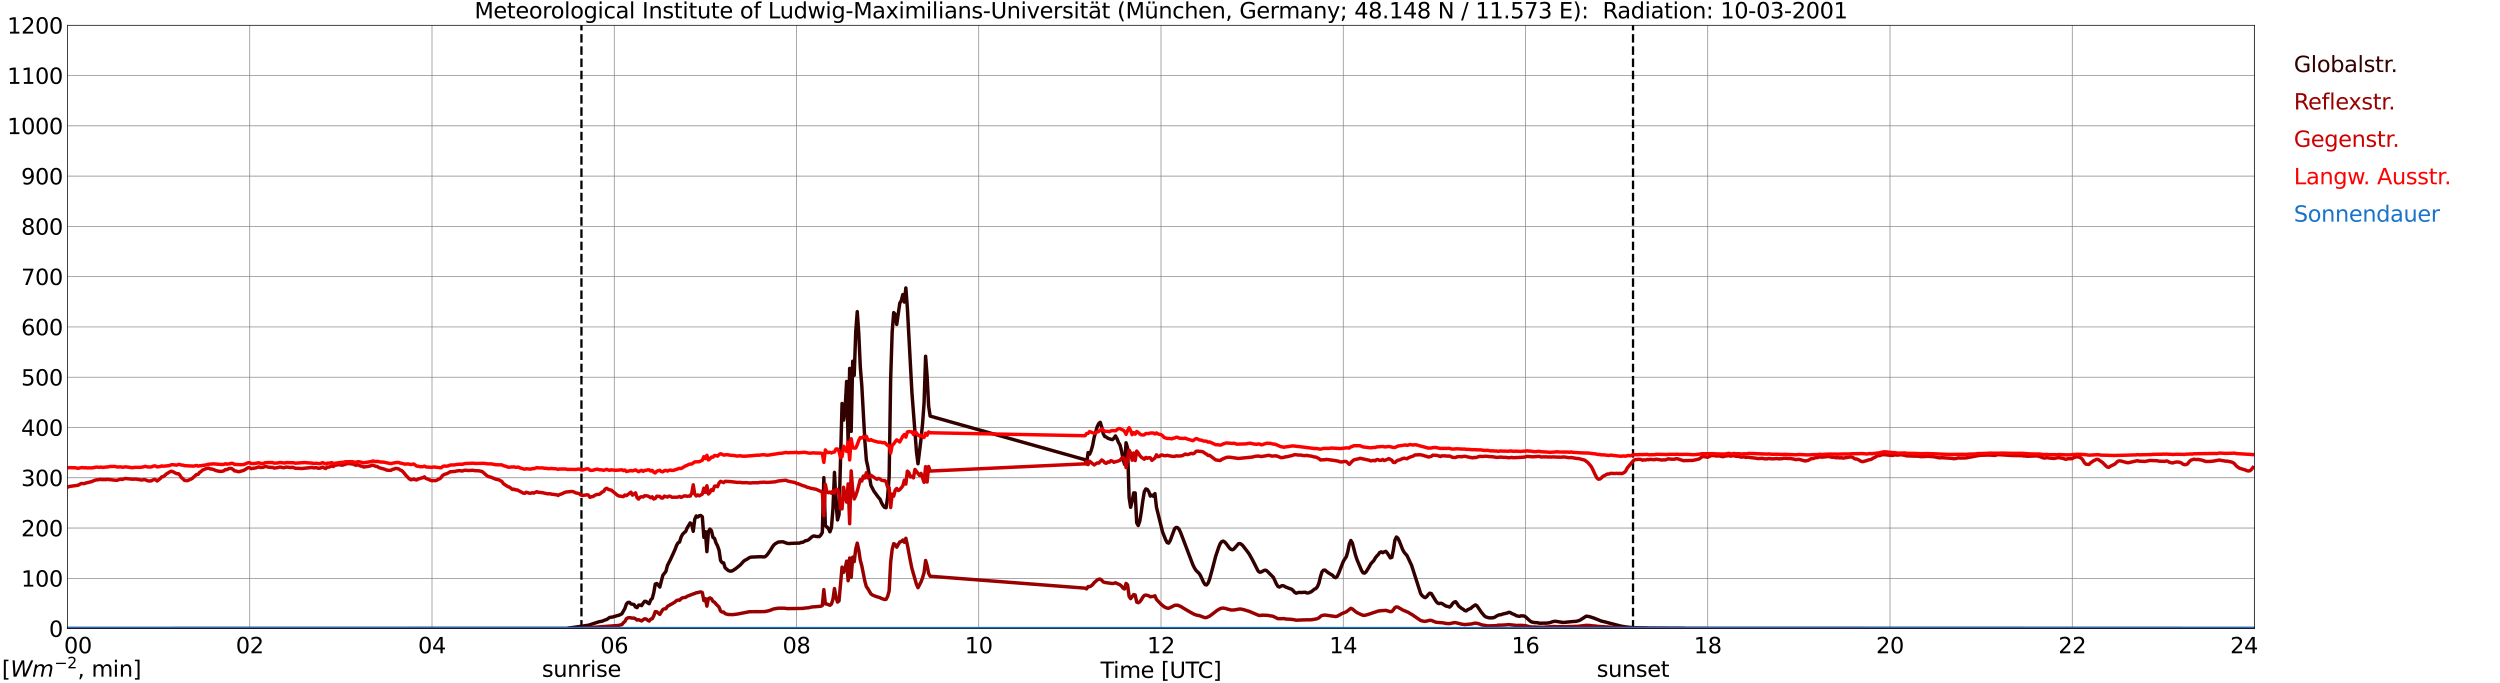 <?xml version="1.0" encoding="utf-8" standalone="no"?>
<!DOCTYPE svg PUBLIC "-//W3C//DTD SVG 1.1//EN"
  "http://www.w3.org/Graphics/SVG/1.1/DTD/svg11.dtd">
<svg xmlns:xlink="http://www.w3.org/1999/xlink" width="1085.4pt" height="296.64pt" viewBox="0 0 1085.4 296.64" xmlns="http://www.w3.org/2000/svg" version="1.1">
 <defs>
  <style type="text/css">*{stroke-linejoin: round; stroke-linecap: butt}</style>
 </defs>
 <g id="figure_1">
  <g id="patch_1">
   <path d="M 0 296.64 
L 1085.4 296.64 
L 1085.4 0 
L 0 0 
z
" style="fill: #ffffff"/>
  </g>
  <g id="axes_1">
   <g id="patch_2">
    <path d="M 29.306 272.909 
L 978.814 272.909 
L 978.814 10.976 
L 29.306 10.976 
z
" style="fill: #ffffff"/>
   </g>
   <g id="patch_3">
    <path d="M 978.814 272.909 
L 978.814 272.909 
L 978.814 10.976 
L 978.814 10.976 
z
" clip-path="url(#p9e72e718bc)" style="fill: #d3d3d3; opacity: 0.25; stroke: #d3d3d3; stroke-linejoin: miter"/>
   </g>
   <g id="matplotlib.axis_1">
    <g id="xtick_1">
     <g id="line2d_1">
      <path d="M 29.306 272.909 
L 29.306 10.976 
" clip-path="url(#p9e72e718bc)" style="fill: none; stroke: #808080; stroke-width: 0.3; stroke-linecap: square"/>
     </g>
     <g id="line2d_2"/>
     <g id="text_1">
      <!--    00 -->
      <g transform="translate(18.733 283.627) scale(0.095 -0.095)">
       <defs>
        <path id="DejaVuSans-20" transform="scale(0.016)"/>
        <path id="DejaVuSans-30" d="M 2034 4250 
Q 1547 4250 1301 3770 
Q 1056 3291 1056 2328 
Q 1056 1369 1301 889 
Q 1547 409 2034 409 
Q 2525 409 2770 889 
Q 3016 1369 3016 2328 
Q 3016 3291 2770 3770 
Q 2525 4250 2034 4250 
z
M 2034 4750 
Q 2819 4750 3233 4129 
Q 3647 3509 3647 2328 
Q 3647 1150 3233 529 
Q 2819 -91 2034 -91 
Q 1250 -91 836 529 
Q 422 1150 422 2328 
Q 422 3509 836 4129 
Q 1250 4750 2034 4750 
z
" transform="scale(0.016)"/>
       </defs>
       <use xlink:href="#DejaVuSans-20"/>
       <use xlink:href="#DejaVuSans-20" transform="translate(31.787 0)"/>
       <use xlink:href="#DejaVuSans-20" transform="translate(63.574 0)"/>
       <use xlink:href="#DejaVuSans-30" transform="translate(95.361 0)"/>
       <use xlink:href="#DejaVuSans-30" transform="translate(158.984 0)"/>
      </g>
     </g>
    </g>
    <g id="xtick_2">
     <g id="line2d_3">
      <path d="M 108.431 272.909 
L 108.431 10.976 
" clip-path="url(#p9e72e718bc)" style="fill: none; stroke: #808080; stroke-width: 0.3; stroke-linecap: square"/>
     </g>
     <g id="line2d_4"/>
     <g id="text_2">
      <!-- 02 -->
      <g transform="translate(102.387 283.627) scale(0.095 -0.095)">
       <defs>
        <path id="DejaVuSans-32" d="M 1228 531 
L 3431 531 
L 3431 0 
L 469 0 
L 469 531 
Q 828 903 1448 1529 
Q 2069 2156 2228 2338 
Q 2531 2678 2651 2914 
Q 2772 3150 2772 3378 
Q 2772 3750 2511 3984 
Q 2250 4219 1831 4219 
Q 1534 4219 1204 4116 
Q 875 4013 500 3803 
L 500 4441 
Q 881 4594 1212 4672 
Q 1544 4750 1819 4750 
Q 2544 4750 2975 4387 
Q 3406 4025 3406 3419 
Q 3406 3131 3298 2873 
Q 3191 2616 2906 2266 
Q 2828 2175 2409 1742 
Q 1991 1309 1228 531 
z
" transform="scale(0.016)"/>
       </defs>
       <use xlink:href="#DejaVuSans-30"/>
       <use xlink:href="#DejaVuSans-32" transform="translate(63.623 0)"/>
      </g>
     </g>
    </g>
    <g id="xtick_3">
     <g id="line2d_5">
      <path d="M 187.557 272.909 
L 187.557 10.976 
" clip-path="url(#p9e72e718bc)" style="fill: none; stroke: #808080; stroke-width: 0.3; stroke-linecap: square"/>
     </g>
     <g id="line2d_6"/>
     <g id="text_3">
      <!-- 04 -->
      <g transform="translate(181.513 283.627) scale(0.095 -0.095)">
       <defs>
        <path id="DejaVuSans-34" d="M 2419 4116 
L 825 1625 
L 2419 1625 
L 2419 4116 
z
M 2253 4666 
L 3047 4666 
L 3047 1625 
L 3713 1625 
L 3713 1100 
L 3047 1100 
L 3047 0 
L 2419 0 
L 2419 1100 
L 313 1100 
L 313 1709 
L 2253 4666 
z
" transform="scale(0.016)"/>
       </defs>
       <use xlink:href="#DejaVuSans-30"/>
       <use xlink:href="#DejaVuSans-34" transform="translate(63.623 0)"/>
      </g>
     </g>
    </g>
    <g id="xtick_4">
     <g id="line2d_7">
      <path d="M 266.683 272.909 
L 266.683 10.976 
" clip-path="url(#p9e72e718bc)" style="fill: none; stroke: #808080; stroke-width: 0.3; stroke-linecap: square"/>
     </g>
     <g id="line2d_8"/>
     <g id="text_4">
      <!-- 06 -->
      <g transform="translate(260.638 283.627) scale(0.095 -0.095)">
       <defs>
        <path id="DejaVuSans-36" d="M 2113 2584 
Q 1688 2584 1439 2293 
Q 1191 2003 1191 1497 
Q 1191 994 1439 701 
Q 1688 409 2113 409 
Q 2538 409 2786 701 
Q 3034 994 3034 1497 
Q 3034 2003 2786 2293 
Q 2538 2584 2113 2584 
z
M 3366 4563 
L 3366 3988 
Q 3128 4100 2886 4159 
Q 2644 4219 2406 4219 
Q 1781 4219 1451 3797 
Q 1122 3375 1075 2522 
Q 1259 2794 1537 2939 
Q 1816 3084 2150 3084 
Q 2853 3084 3261 2657 
Q 3669 2231 3669 1497 
Q 3669 778 3244 343 
Q 2819 -91 2113 -91 
Q 1303 -91 875 529 
Q 447 1150 447 2328 
Q 447 3434 972 4092 
Q 1497 4750 2381 4750 
Q 2619 4750 2861 4703 
Q 3103 4656 3366 4563 
z
" transform="scale(0.016)"/>
       </defs>
       <use xlink:href="#DejaVuSans-30"/>
       <use xlink:href="#DejaVuSans-36" transform="translate(63.623 0)"/>
      </g>
     </g>
    </g>
    <g id="xtick_5">
     <g id="line2d_9">
      <path d="M 345.808 272.909 
L 345.808 10.976 
" clip-path="url(#p9e72e718bc)" style="fill: none; stroke: #808080; stroke-width: 0.3; stroke-linecap: square"/>
     </g>
     <g id="line2d_10"/>
     <g id="text_5">
      <!-- 08 -->
      <g transform="translate(339.764 283.627) scale(0.095 -0.095)">
       <defs>
        <path id="DejaVuSans-38" d="M 2034 2216 
Q 1584 2216 1326 1975 
Q 1069 1734 1069 1313 
Q 1069 891 1326 650 
Q 1584 409 2034 409 
Q 2484 409 2743 651 
Q 3003 894 3003 1313 
Q 3003 1734 2745 1975 
Q 2488 2216 2034 2216 
z
M 1403 2484 
Q 997 2584 770 2862 
Q 544 3141 544 3541 
Q 544 4100 942 4425 
Q 1341 4750 2034 4750 
Q 2731 4750 3128 4425 
Q 3525 4100 3525 3541 
Q 3525 3141 3298 2862 
Q 3072 2584 2669 2484 
Q 3125 2378 3379 2068 
Q 3634 1759 3634 1313 
Q 3634 634 3220 271 
Q 2806 -91 2034 -91 
Q 1263 -91 848 271 
Q 434 634 434 1313 
Q 434 1759 690 2068 
Q 947 2378 1403 2484 
z
M 1172 3481 
Q 1172 3119 1398 2916 
Q 1625 2713 2034 2713 
Q 2441 2713 2670 2916 
Q 2900 3119 2900 3481 
Q 2900 3844 2670 4047 
Q 2441 4250 2034 4250 
Q 1625 4250 1398 4047 
Q 1172 3844 1172 3481 
z
" transform="scale(0.016)"/>
       </defs>
       <use xlink:href="#DejaVuSans-30"/>
       <use xlink:href="#DejaVuSans-38" transform="translate(63.623 0)"/>
      </g>
     </g>
    </g>
    <g id="xtick_6">
     <g id="line2d_11">
      <path d="M 424.934 272.909 
L 424.934 10.976 
" clip-path="url(#p9e72e718bc)" style="fill: none; stroke: #808080; stroke-width: 0.3; stroke-linecap: square"/>
     </g>
     <g id="line2d_12"/>
     <g id="text_6">
      <!-- 10 -->
      <g transform="translate(418.89 283.627) scale(0.095 -0.095)">
       <defs>
        <path id="DejaVuSans-31" d="M 794 531 
L 1825 531 
L 1825 4091 
L 703 3866 
L 703 4441 
L 1819 4666 
L 2450 4666 
L 2450 531 
L 3481 531 
L 3481 0 
L 794 0 
L 794 531 
z
" transform="scale(0.016)"/>
       </defs>
       <use xlink:href="#DejaVuSans-31"/>
       <use xlink:href="#DejaVuSans-30" transform="translate(63.623 0)"/>
      </g>
     </g>
    </g>
    <g id="xtick_7">
     <g id="line2d_13">
      <path d="M 504.06 272.909 
L 504.06 10.976 
" clip-path="url(#p9e72e718bc)" style="fill: none; stroke: #808080; stroke-width: 0.3; stroke-linecap: square"/>
     </g>
     <g id="line2d_14"/>
     <g id="text_7">
      <!-- 12 -->
      <g transform="translate(498.015 283.627) scale(0.095 -0.095)">
       <use xlink:href="#DejaVuSans-31"/>
       <use xlink:href="#DejaVuSans-32" transform="translate(63.623 0)"/>
      </g>
     </g>
    </g>
    <g id="xtick_8">
     <g id="line2d_15">
      <path d="M 583.185 272.909 
L 583.185 10.976 
" clip-path="url(#p9e72e718bc)" style="fill: none; stroke: #808080; stroke-width: 0.3; stroke-linecap: square"/>
     </g>
     <g id="line2d_16"/>
     <g id="text_8">
      <!-- 14 -->
      <g transform="translate(577.141 283.627) scale(0.095 -0.095)">
       <use xlink:href="#DejaVuSans-31"/>
       <use xlink:href="#DejaVuSans-34" transform="translate(63.623 0)"/>
      </g>
     </g>
    </g>
    <g id="xtick_9">
     <g id="line2d_17">
      <path d="M 662.311 272.909 
L 662.311 10.976 
" clip-path="url(#p9e72e718bc)" style="fill: none; stroke: #808080; stroke-width: 0.3; stroke-linecap: square"/>
     </g>
     <g id="line2d_18"/>
     <g id="text_9">
      <!-- 16 -->
      <g transform="translate(656.267 283.627) scale(0.095 -0.095)">
       <use xlink:href="#DejaVuSans-31"/>
       <use xlink:href="#DejaVuSans-36" transform="translate(63.623 0)"/>
      </g>
     </g>
    </g>
    <g id="xtick_10">
     <g id="line2d_19">
      <path d="M 741.437 272.909 
L 741.437 10.976 
" clip-path="url(#p9e72e718bc)" style="fill: none; stroke: #808080; stroke-width: 0.3; stroke-linecap: square"/>
     </g>
     <g id="line2d_20"/>
     <g id="text_10">
      <!-- 18 -->
      <g transform="translate(735.392 283.627) scale(0.095 -0.095)">
       <use xlink:href="#DejaVuSans-31"/>
       <use xlink:href="#DejaVuSans-38" transform="translate(63.623 0)"/>
      </g>
     </g>
    </g>
    <g id="xtick_11">
     <g id="line2d_21">
      <path d="M 820.562 272.909 
L 820.562 10.976 
" clip-path="url(#p9e72e718bc)" style="fill: none; stroke: #808080; stroke-width: 0.3; stroke-linecap: square"/>
     </g>
     <g id="line2d_22"/>
     <g id="text_11">
      <!-- 20 -->
      <g transform="translate(814.518 283.627) scale(0.095 -0.095)">
       <use xlink:href="#DejaVuSans-32"/>
       <use xlink:href="#DejaVuSans-30" transform="translate(63.623 0)"/>
      </g>
     </g>
    </g>
    <g id="xtick_12">
     <g id="line2d_23">
      <path d="M 899.688 272.909 
L 899.688 10.976 
" clip-path="url(#p9e72e718bc)" style="fill: none; stroke: #808080; stroke-width: 0.3; stroke-linecap: square"/>
     </g>
     <g id="line2d_24"/>
     <g id="text_12">
      <!-- 22 -->
      <g transform="translate(893.644 283.627) scale(0.095 -0.095)">
       <use xlink:href="#DejaVuSans-32"/>
       <use xlink:href="#DejaVuSans-32" transform="translate(63.623 0)"/>
      </g>
     </g>
    </g>
    <g id="xtick_13">
     <g id="line2d_25">
      <path d="M 978.814 272.909 
L 978.814 10.976 
" clip-path="url(#p9e72e718bc)" style="fill: none; stroke: #808080; stroke-width: 0.3; stroke-linecap: square"/>
     </g>
     <g id="line2d_26"/>
     <g id="text_13">
      <!-- 24    -->
      <g transform="translate(968.241 283.627) scale(0.095 -0.095)">
       <use xlink:href="#DejaVuSans-32"/>
       <use xlink:href="#DejaVuSans-34" transform="translate(63.623 0)"/>
       <use xlink:href="#DejaVuSans-20" transform="translate(127.246 0)"/>
       <use xlink:href="#DejaVuSans-20" transform="translate(159.033 0)"/>
       <use xlink:href="#DejaVuSans-20" transform="translate(190.82 0)"/>
      </g>
     </g>
    </g>
    <g id="text_14">
     <!-- Time [UTC] -->
     <g transform="translate(477.806 294.322) scale(0.095 -0.095)">
      <defs>
       <path id="DejaVuSans-54" d="M -19 4666 
L 3928 4666 
L 3928 4134 
L 2272 4134 
L 2272 0 
L 1638 0 
L 1638 4134 
L -19 4134 
L -19 4666 
z
" transform="scale(0.016)"/>
       <path id="DejaVuSans-69" d="M 603 3500 
L 1178 3500 
L 1178 0 
L 603 0 
L 603 3500 
z
M 603 4863 
L 1178 4863 
L 1178 4134 
L 603 4134 
L 603 4863 
z
" transform="scale(0.016)"/>
       <path id="DejaVuSans-6d" d="M 3328 2828 
Q 3544 3216 3844 3400 
Q 4144 3584 4550 3584 
Q 5097 3584 5394 3201 
Q 5691 2819 5691 2113 
L 5691 0 
L 5113 0 
L 5113 2094 
Q 5113 2597 4934 2840 
Q 4756 3084 4391 3084 
Q 3944 3084 3684 2787 
Q 3425 2491 3425 1978 
L 3425 0 
L 2847 0 
L 2847 2094 
Q 2847 2600 2669 2842 
Q 2491 3084 2119 3084 
Q 1678 3084 1418 2786 
Q 1159 2488 1159 1978 
L 1159 0 
L 581 0 
L 581 3500 
L 1159 3500 
L 1159 2956 
Q 1356 3278 1631 3431 
Q 1906 3584 2284 3584 
Q 2666 3584 2933 3390 
Q 3200 3197 3328 2828 
z
" transform="scale(0.016)"/>
       <path id="DejaVuSans-65" d="M 3597 1894 
L 3597 1613 
L 953 1613 
Q 991 1019 1311 708 
Q 1631 397 2203 397 
Q 2534 397 2845 478 
Q 3156 559 3463 722 
L 3463 178 
Q 3153 47 2828 -22 
Q 2503 -91 2169 -91 
Q 1331 -91 842 396 
Q 353 884 353 1716 
Q 353 2575 817 3079 
Q 1281 3584 2069 3584 
Q 2775 3584 3186 3129 
Q 3597 2675 3597 1894 
z
M 3022 2063 
Q 3016 2534 2758 2815 
Q 2500 3097 2075 3097 
Q 1594 3097 1305 2825 
Q 1016 2553 972 2059 
L 3022 2063 
z
" transform="scale(0.016)"/>
       <path id="DejaVuSans-5b" d="M 550 4863 
L 1875 4863 
L 1875 4416 
L 1125 4416 
L 1125 -397 
L 1875 -397 
L 1875 -844 
L 550 -844 
L 550 4863 
z
" transform="scale(0.016)"/>
       <path id="DejaVuSans-55" d="M 556 4666 
L 1191 4666 
L 1191 1831 
Q 1191 1081 1462 751 
Q 1734 422 2344 422 
Q 2950 422 3222 751 
Q 3494 1081 3494 1831 
L 3494 4666 
L 4128 4666 
L 4128 1753 
Q 4128 841 3676 375 
Q 3225 -91 2344 -91 
Q 1459 -91 1007 375 
Q 556 841 556 1753 
L 556 4666 
z
" transform="scale(0.016)"/>
       <path id="DejaVuSans-43" d="M 4122 4306 
L 4122 3641 
Q 3803 3938 3442 4084 
Q 3081 4231 2675 4231 
Q 1875 4231 1450 3742 
Q 1025 3253 1025 2328 
Q 1025 1406 1450 917 
Q 1875 428 2675 428 
Q 3081 428 3442 575 
Q 3803 722 4122 1019 
L 4122 359 
Q 3791 134 3420 21 
Q 3050 -91 2638 -91 
Q 1578 -91 968 557 
Q 359 1206 359 2328 
Q 359 3453 968 4101 
Q 1578 4750 2638 4750 
Q 3056 4750 3426 4639 
Q 3797 4528 4122 4306 
z
" transform="scale(0.016)"/>
       <path id="DejaVuSans-5d" d="M 1947 4863 
L 1947 -844 
L 622 -844 
L 622 -397 
L 1369 -397 
L 1369 4416 
L 622 4416 
L 622 4863 
L 1947 4863 
z
" transform="scale(0.016)"/>
      </defs>
      <use xlink:href="#DejaVuSans-54"/>
      <use xlink:href="#DejaVuSans-69" transform="translate(57.959 0)"/>
      <use xlink:href="#DejaVuSans-6d" transform="translate(85.742 0)"/>
      <use xlink:href="#DejaVuSans-65" transform="translate(183.154 0)"/>
      <use xlink:href="#DejaVuSans-20" transform="translate(244.678 0)"/>
      <use xlink:href="#DejaVuSans-5b" transform="translate(276.465 0)"/>
      <use xlink:href="#DejaVuSans-55" transform="translate(315.479 0)"/>
      <use xlink:href="#DejaVuSans-54" transform="translate(388.672 0)"/>
      <use xlink:href="#DejaVuSans-43" transform="translate(443.881 0)"/>
      <use xlink:href="#DejaVuSans-5d" transform="translate(513.705 0)"/>
     </g>
    </g>
   </g>
   <g id="matplotlib.axis_2">
    <g id="ytick_1">
     <g id="line2d_27">
      <path d="M 29.306 272.909 
L 978.814 272.909 
" clip-path="url(#p9e72e718bc)" style="fill: none; stroke: #808080; stroke-width: 0.3; stroke-linecap: square"/>
     </g>
     <g id="line2d_28"/>
     <g id="text_15">
      <!-- 0 -->
      <g transform="translate(21.261 276.518) scale(0.095 -0.095)">
       <use xlink:href="#DejaVuSans-30"/>
      </g>
     </g>
    </g>
    <g id="ytick_2">
     <g id="line2d_29">
      <path d="M 29.306 251.081 
L 978.814 251.081 
" clip-path="url(#p9e72e718bc)" style="fill: none; stroke: #808080; stroke-width: 0.3; stroke-linecap: square"/>
     </g>
     <g id="line2d_30"/>
     <g id="text_16">
      <!-- 100 -->
      <g transform="translate(9.173 254.69) scale(0.095 -0.095)">
       <use xlink:href="#DejaVuSans-31"/>
       <use xlink:href="#DejaVuSans-30" transform="translate(63.623 0)"/>
       <use xlink:href="#DejaVuSans-30" transform="translate(127.246 0)"/>
      </g>
     </g>
    </g>
    <g id="ytick_3">
     <g id="line2d_31">
      <path d="M 29.306 229.253 
L 978.814 229.253 
" clip-path="url(#p9e72e718bc)" style="fill: none; stroke: #808080; stroke-width: 0.3; stroke-linecap: square"/>
     </g>
     <g id="line2d_32"/>
     <g id="text_17">
      <!-- 200 -->
      <g transform="translate(9.173 232.863) scale(0.095 -0.095)">
       <use xlink:href="#DejaVuSans-32"/>
       <use xlink:href="#DejaVuSans-30" transform="translate(63.623 0)"/>
       <use xlink:href="#DejaVuSans-30" transform="translate(127.246 0)"/>
      </g>
     </g>
    </g>
    <g id="ytick_4">
     <g id="line2d_33">
      <path d="M 29.306 207.426 
L 978.814 207.426 
" clip-path="url(#p9e72e718bc)" style="fill: none; stroke: #808080; stroke-width: 0.3; stroke-linecap: square"/>
     </g>
     <g id="line2d_34"/>
     <g id="text_18">
      <!-- 300 -->
      <g transform="translate(9.173 211.035) scale(0.095 -0.095)">
       <defs>
        <path id="DejaVuSans-33" d="M 2597 2516 
Q 3050 2419 3304 2112 
Q 3559 1806 3559 1356 
Q 3559 666 3084 287 
Q 2609 -91 1734 -91 
Q 1441 -91 1130 -33 
Q 819 25 488 141 
L 488 750 
Q 750 597 1062 519 
Q 1375 441 1716 441 
Q 2309 441 2620 675 
Q 2931 909 2931 1356 
Q 2931 1769 2642 2001 
Q 2353 2234 1838 2234 
L 1294 2234 
L 1294 2753 
L 1863 2753 
Q 2328 2753 2575 2939 
Q 2822 3125 2822 3475 
Q 2822 3834 2567 4026 
Q 2313 4219 1838 4219 
Q 1578 4219 1281 4162 
Q 984 4106 628 3988 
L 628 4550 
Q 988 4650 1302 4700 
Q 1616 4750 1894 4750 
Q 2613 4750 3031 4423 
Q 3450 4097 3450 3541 
Q 3450 3153 3228 2886 
Q 3006 2619 2597 2516 
z
" transform="scale(0.016)"/>
       </defs>
       <use xlink:href="#DejaVuSans-33"/>
       <use xlink:href="#DejaVuSans-30" transform="translate(63.623 0)"/>
       <use xlink:href="#DejaVuSans-30" transform="translate(127.246 0)"/>
      </g>
     </g>
    </g>
    <g id="ytick_5">
     <g id="line2d_35">
      <path d="M 29.306 185.598 
L 978.814 185.598 
" clip-path="url(#p9e72e718bc)" style="fill: none; stroke: #808080; stroke-width: 0.3; stroke-linecap: square"/>
     </g>
     <g id="line2d_36"/>
     <g id="text_19">
      <!-- 400 -->
      <g transform="translate(9.173 189.207) scale(0.095 -0.095)">
       <use xlink:href="#DejaVuSans-34"/>
       <use xlink:href="#DejaVuSans-30" transform="translate(63.623 0)"/>
       <use xlink:href="#DejaVuSans-30" transform="translate(127.246 0)"/>
      </g>
     </g>
    </g>
    <g id="ytick_6">
     <g id="line2d_37">
      <path d="M 29.306 163.77 
L 978.814 163.77 
" clip-path="url(#p9e72e718bc)" style="fill: none; stroke: #808080; stroke-width: 0.3; stroke-linecap: square"/>
     </g>
     <g id="line2d_38"/>
     <g id="text_20">
      <!-- 500 -->
      <g transform="translate(9.173 167.379) scale(0.095 -0.095)">
       <defs>
        <path id="DejaVuSans-35" d="M 691 4666 
L 3169 4666 
L 3169 4134 
L 1269 4134 
L 1269 2991 
Q 1406 3038 1543 3061 
Q 1681 3084 1819 3084 
Q 2600 3084 3056 2656 
Q 3513 2228 3513 1497 
Q 3513 744 3044 326 
Q 2575 -91 1722 -91 
Q 1428 -91 1123 -41 
Q 819 9 494 109 
L 494 744 
Q 775 591 1075 516 
Q 1375 441 1709 441 
Q 2250 441 2565 725 
Q 2881 1009 2881 1497 
Q 2881 1984 2565 2268 
Q 2250 2553 1709 2553 
Q 1456 2553 1204 2497 
Q 953 2441 691 2322 
L 691 4666 
z
" transform="scale(0.016)"/>
       </defs>
       <use xlink:href="#DejaVuSans-35"/>
       <use xlink:href="#DejaVuSans-30" transform="translate(63.623 0)"/>
       <use xlink:href="#DejaVuSans-30" transform="translate(127.246 0)"/>
      </g>
     </g>
    </g>
    <g id="ytick_7">
     <g id="line2d_39">
      <path d="M 29.306 141.942 
L 978.814 141.942 
" clip-path="url(#p9e72e718bc)" style="fill: none; stroke: #808080; stroke-width: 0.3; stroke-linecap: square"/>
     </g>
     <g id="line2d_40"/>
     <g id="text_21">
      <!-- 600 -->
      <g transform="translate(9.173 145.551) scale(0.095 -0.095)">
       <use xlink:href="#DejaVuSans-36"/>
       <use xlink:href="#DejaVuSans-30" transform="translate(63.623 0)"/>
       <use xlink:href="#DejaVuSans-30" transform="translate(127.246 0)"/>
      </g>
     </g>
    </g>
    <g id="ytick_8">
     <g id="line2d_41">
      <path d="M 29.306 120.114 
L 978.814 120.114 
" clip-path="url(#p9e72e718bc)" style="fill: none; stroke: #808080; stroke-width: 0.3; stroke-linecap: square"/>
     </g>
     <g id="line2d_42"/>
     <g id="text_22">
      <!-- 700 -->
      <g transform="translate(9.173 123.724) scale(0.095 -0.095)">
       <defs>
        <path id="DejaVuSans-37" d="M 525 4666 
L 3525 4666 
L 3525 4397 
L 1831 0 
L 1172 0 
L 2766 4134 
L 525 4134 
L 525 4666 
z
" transform="scale(0.016)"/>
       </defs>
       <use xlink:href="#DejaVuSans-37"/>
       <use xlink:href="#DejaVuSans-30" transform="translate(63.623 0)"/>
       <use xlink:href="#DejaVuSans-30" transform="translate(127.246 0)"/>
      </g>
     </g>
    </g>
    <g id="ytick_9">
     <g id="line2d_43">
      <path d="M 29.306 98.287 
L 978.814 98.287 
" clip-path="url(#p9e72e718bc)" style="fill: none; stroke: #808080; stroke-width: 0.3; stroke-linecap: square"/>
     </g>
     <g id="line2d_44"/>
     <g id="text_23">
      <!-- 800 -->
      <g transform="translate(9.173 101.896) scale(0.095 -0.095)">
       <use xlink:href="#DejaVuSans-38"/>
       <use xlink:href="#DejaVuSans-30" transform="translate(63.623 0)"/>
       <use xlink:href="#DejaVuSans-30" transform="translate(127.246 0)"/>
      </g>
     </g>
    </g>
    <g id="ytick_10">
     <g id="line2d_45">
      <path d="M 29.306 76.459 
L 978.814 76.459 
" clip-path="url(#p9e72e718bc)" style="fill: none; stroke: #808080; stroke-width: 0.3; stroke-linecap: square"/>
     </g>
     <g id="line2d_46"/>
     <g id="text_24">
      <!-- 900 -->
      <g transform="translate(9.173 80.068) scale(0.095 -0.095)">
       <defs>
        <path id="DejaVuSans-39" d="M 703 97 
L 703 672 
Q 941 559 1184 500 
Q 1428 441 1663 441 
Q 2288 441 2617 861 
Q 2947 1281 2994 2138 
Q 2813 1869 2534 1725 
Q 2256 1581 1919 1581 
Q 1219 1581 811 2004 
Q 403 2428 403 3163 
Q 403 3881 828 4315 
Q 1253 4750 1959 4750 
Q 2769 4750 3195 4129 
Q 3622 3509 3622 2328 
Q 3622 1225 3098 567 
Q 2575 -91 1691 -91 
Q 1453 -91 1209 -44 
Q 966 3 703 97 
z
M 1959 2075 
Q 2384 2075 2632 2365 
Q 2881 2656 2881 3163 
Q 2881 3666 2632 3958 
Q 2384 4250 1959 4250 
Q 1534 4250 1286 3958 
Q 1038 3666 1038 3163 
Q 1038 2656 1286 2365 
Q 1534 2075 1959 2075 
z
" transform="scale(0.016)"/>
       </defs>
       <use xlink:href="#DejaVuSans-39"/>
       <use xlink:href="#DejaVuSans-30" transform="translate(63.623 0)"/>
       <use xlink:href="#DejaVuSans-30" transform="translate(127.246 0)"/>
      </g>
     </g>
    </g>
    <g id="ytick_11">
     <g id="line2d_47">
      <path d="M 29.306 54.631 
L 978.814 54.631 
" clip-path="url(#p9e72e718bc)" style="fill: none; stroke: #808080; stroke-width: 0.3; stroke-linecap: square"/>
     </g>
     <g id="line2d_48"/>
     <g id="text_25">
      <!-- 1000 -->
      <g transform="translate(3.128 58.24) scale(0.095 -0.095)">
       <use xlink:href="#DejaVuSans-31"/>
       <use xlink:href="#DejaVuSans-30" transform="translate(63.623 0)"/>
       <use xlink:href="#DejaVuSans-30" transform="translate(127.246 0)"/>
       <use xlink:href="#DejaVuSans-30" transform="translate(190.869 0)"/>
      </g>
     </g>
    </g>
    <g id="ytick_12">
     <g id="line2d_49">
      <path d="M 29.306 32.803 
L 978.814 32.803 
" clip-path="url(#p9e72e718bc)" style="fill: none; stroke: #808080; stroke-width: 0.3; stroke-linecap: square"/>
     </g>
     <g id="line2d_50"/>
     <g id="text_26">
      <!-- 1100 -->
      <g transform="translate(3.128 36.413) scale(0.095 -0.095)">
       <use xlink:href="#DejaVuSans-31"/>
       <use xlink:href="#DejaVuSans-31" transform="translate(63.623 0)"/>
       <use xlink:href="#DejaVuSans-30" transform="translate(127.246 0)"/>
       <use xlink:href="#DejaVuSans-30" transform="translate(190.869 0)"/>
      </g>
     </g>
    </g>
    <g id="ytick_13">
     <g id="line2d_51">
      <path d="M 29.306 10.976 
L 978.814 10.976 
" clip-path="url(#p9e72e718bc)" style="fill: none; stroke: #808080; stroke-width: 0.3; stroke-linecap: square"/>
     </g>
     <g id="line2d_52"/>
     <g id="text_27">
      <!-- 1200 -->
      <g transform="translate(3.128 14.585) scale(0.095 -0.095)">
       <use xlink:href="#DejaVuSans-31"/>
       <use xlink:href="#DejaVuSans-32" transform="translate(63.623 0)"/>
       <use xlink:href="#DejaVuSans-30" transform="translate(127.246 0)"/>
       <use xlink:href="#DejaVuSans-30" transform="translate(190.869 0)"/>
      </g>
     </g>
    </g>
   </g>
   <g id="line2d_53">
    <path d="M 252.44 272.909 
L 252.44 10.976 
" clip-path="url(#p9e72e718bc)" style="fill: none; stroke-dasharray: 3.7,1.6; stroke-dashoffset: 0; stroke: #000000"/>
   </g>
   <g id="line2d_54">
    <path d="M 708.995 272.909 
L 708.995 10.976 
" clip-path="url(#p9e72e718bc)" style="fill: none; stroke-dasharray: 3.7,1.6; stroke-dashoffset: 0; stroke: #000000"/>
   </g>
   <g id="line2d_55">
    <path d="M 29.306 272.909 
L 246.242 272.909 
L 246.901 272.684 
L 255.473 271.449 
L 260.089 269.938 
L 261.408 269.709 
L 262.726 269.159 
L 263.386 268.975 
L 264.705 268.061 
L 266.023 267.878 
L 268.002 267.284 
L 268.661 267.146 
L 269.98 266.505 
L 271.298 264.171 
L 271.958 262.25 
L 272.617 261.563 
L 273.277 261.517 
L 273.936 262.204 
L 275.255 262.477 
L 275.914 263.532 
L 276.573 263.804 
L 277.233 262.752 
L 277.892 262.661 
L 278.552 262.936 
L 279.211 261.884 
L 279.87 261.061 
L 280.53 261.107 
L 281.189 261.746 
L 281.849 262.113 
L 282.508 260.465 
L 283.167 259.825 
L 283.827 257.352 
L 284.486 253.6 
L 285.145 253.327 
L 285.805 254.013 
L 286.464 254.881 
L 287.783 249.756 
L 289.102 248.11 
L 289.761 245.548 
L 291.08 242.939 
L 293.058 238.591 
L 293.717 236.852 
L 294.377 235.662 
L 295.036 235.343 
L 295.696 233.191 
L 296.355 231.956 
L 297.014 231.27 
L 297.674 230.766 
L 298.333 229.21 
L 299.652 227.014 
L 300.311 227.564 
L 300.971 230.674 
L 301.63 225.457 
L 302.289 223.993 
L 302.949 224.497 
L 303.608 223.903 
L 304.267 223.812 
L 304.927 224.405 
L 305.586 233.283 
L 306.246 230.812 
L 306.905 239.506 
L 307.564 230.766 
L 308.224 229.714 
L 308.883 230.445 
L 309.543 233.329 
L 310.202 233.741 
L 310.861 235.708 
L 311.521 236.989 
L 312.18 238.866 
L 312.839 243.35 
L 313.499 244.266 
L 314.158 244.358 
L 314.818 246.508 
L 316.136 247.652 
L 316.796 247.927 
L 317.455 247.973 
L 318.114 247.744 
L 319.433 246.875 
L 321.411 245.273 
L 322.73 243.808 
L 323.39 243.258 
L 324.049 242.939 
L 325.368 242.114 
L 326.027 241.887 
L 329.983 241.704 
L 331.961 241.796 
L 332.621 241.337 
L 333.28 240.606 
L 334.599 238.729 
L 335.258 237.585 
L 335.918 236.67 
L 336.577 236.074 
L 337.896 235.343 
L 339.874 235.206 
L 341.852 235.937 
L 342.512 235.983 
L 343.83 235.891 
L 346.468 235.799 
L 347.127 235.799 
L 347.787 235.481 
L 348.446 235.481 
L 349.765 234.747 
L 350.424 234.656 
L 351.083 234.335 
L 352.402 233.145 
L 353.062 232.735 
L 353.721 232.735 
L 354.38 232.918 
L 355.699 232.962 
L 356.359 232.322 
L 357.018 231.178 
L 357.677 207.382 
L 358.337 228.249 
L 358.996 228.753 
L 359.655 229.439 
L 360.315 230.903 
L 360.974 229.074 
L 361.634 220.836 
L 362.293 205.094 
L 362.952 218.32 
L 363.612 225.732 
L 364.271 223.445 
L 365.59 175.166 
L 366.249 182.398 
L 366.909 177.639 
L 367.568 165.604 
L 368.227 192.419 
L 368.887 159.928 
L 369.546 187.294 
L 370.206 156.818 
L 370.865 162.949 
L 371.524 144.051 
L 372.184 135.311 
L 372.843 144.736 
L 373.502 159.197 
L 374.162 167.524 
L 375.481 191.229 
L 376.14 199.786 
L 376.799 202.761 
L 378.118 210.724 
L 379.437 213.286 
L 381.415 215.986 
L 382.074 216.718 
L 382.734 218.32 
L 383.393 219.464 
L 384.053 220.286 
L 384.712 220.424 
L 385.371 215.757 
L 386.031 206.926 
L 386.69 164.322 
L 387.349 144.097 
L 388.009 135.721 
L 388.668 136.501 
L 389.328 140.846 
L 390.646 131.648 
L 391.306 130.55 
L 391.965 127.896 
L 392.624 131.146 
L 393.284 125.015 
L 393.943 133.663 
L 395.921 170.499 
L 397.899 196.171 
L 398.559 201.342 
L 399.878 190.588 
L 400.537 184 
L 401.196 174.985 
L 401.856 154.666 
L 402.515 163.316 
L 403.175 176.266 
L 403.834 180.658 
L 471.091 199.602 
L 471.75 201.434 
L 472.409 196.492 
L 473.069 197.177 
L 473.728 195.669 
L 474.388 193.288 
L 475.047 189.856 
L 476.366 185.235 
L 477.025 183.908 
L 477.685 183.358 
L 478.344 185.462 
L 479.003 188.346 
L 479.663 189.535 
L 480.322 189.765 
L 480.981 190.269 
L 482.3 190.725 
L 482.96 190.863 
L 483.619 190.269 
L 484.278 189.263 
L 484.938 190.406 
L 485.597 192.052 
L 486.256 193.196 
L 486.916 195.713 
L 487.575 199.33 
L 488.235 201.571 
L 488.894 192.236 
L 489.553 194.523 
L 490.213 215.941 
L 490.872 220.241 
L 491.532 217.586 
L 492.191 214.018 
L 492.85 214.018 
L 493.51 226.968 
L 494.169 228.158 
L 494.828 226.328 
L 495.488 222.347 
L 496.147 217.497 
L 496.807 213.515 
L 497.466 212.28 
L 498.125 212.507 
L 498.785 213.515 
L 499.444 215.39 
L 500.103 214.934 
L 500.763 215.482 
L 501.422 214.293 
L 502.082 220.195 
L 504.719 230.903 
L 506.038 234.243 
L 506.697 235.524 
L 507.357 235.799 
L 508.016 234.793 
L 509.994 229.485 
L 510.654 228.983 
L 511.313 229.118 
L 511.972 229.897 
L 512.632 231.362 
L 517.907 245.227 
L 518.566 246.554 
L 519.226 247.606 
L 520.544 248.887 
L 521.204 249.894 
L 522.522 252.777 
L 523.182 253.783 
L 523.841 253.967 
L 524.501 253.144 
L 525.16 251.45 
L 526.479 246.6 
L 527.797 241.52 
L 529.116 237.585 
L 529.776 235.983 
L 530.435 235.16 
L 531.094 234.931 
L 531.754 235.343 
L 532.413 236.074 
L 533.732 237.86 
L 534.391 238.5 
L 535.051 238.683 
L 535.71 238.362 
L 537.688 236.074 
L 538.348 235.983 
L 539.007 236.349 
L 539.666 236.989 
L 541.644 239.552 
L 542.304 240.468 
L 543.623 242.802 
L 546.26 247.973 
L 546.919 248.429 
L 547.579 248.339 
L 548.898 247.606 
L 549.557 247.56 
L 550.216 248.019 
L 552.854 250.673 
L 554.173 253.554 
L 554.832 254.608 
L 555.491 254.881 
L 556.151 254.471 
L 556.81 254.242 
L 557.47 254.425 
L 558.129 254.835 
L 560.107 255.615 
L 560.766 255.798 
L 561.426 256.392 
L 562.085 257.171 
L 562.745 257.536 
L 564.063 257.171 
L 564.723 257.263 
L 566.701 257.125 
L 567.36 257.444 
L 568.02 257.444 
L 569.338 256.896 
L 570.657 255.798 
L 571.317 255.523 
L 571.976 254.7 
L 572.635 253.144 
L 573.295 250.352 
L 573.954 248.248 
L 574.613 247.56 
L 575.273 247.514 
L 576.592 248.612 
L 578.57 249.802 
L 579.229 250.581 
L 579.889 250.81 
L 580.548 250.26 
L 581.207 248.887 
L 583.185 243.808 
L 583.845 242.664 
L 584.504 241.75 
L 585.164 239.506 
L 585.823 236.166 
L 586.482 234.656 
L 587.142 235.754 
L 588.46 240.879 
L 589.12 242.893 
L 591.098 247.606 
L 591.757 248.658 
L 592.417 248.842 
L 593.076 248.294 
L 594.395 246.187 
L 595.054 244.952 
L 595.714 244.129 
L 596.373 243.487 
L 597.032 242.343 
L 597.692 241.475 
L 598.351 240.833 
L 599.011 239.872 
L 599.67 239.597 
L 600.329 239.964 
L 600.989 239.597 
L 601.648 239.368 
L 602.307 240.102 
L 603.626 242.206 
L 604.286 241.977 
L 604.945 238.82 
L 605.604 234.564 
L 606.264 233.145 
L 606.923 233.695 
L 607.582 235.068 
L 608.901 238.454 
L 609.561 239.689 
L 610.879 241.245 
L 612.858 245.456 
L 616.814 257.765 
L 617.473 258.633 
L 618.133 259.184 
L 618.792 259.459 
L 619.451 259 
L 620.111 258.086 
L 620.77 257.536 
L 621.429 257.719 
L 623.408 260.969 
L 624.067 261.746 
L 624.726 262.067 
L 625.386 261.884 
L 626.045 262.021 
L 627.364 262.89 
L 628.023 263.211 
L 628.683 263.302 
L 629.342 263.577 
L 630.001 263.027 
L 630.661 262.021 
L 631.32 261.425 
L 631.98 261.242 
L 632.639 262.067 
L 633.298 263.119 
L 634.617 264.171 
L 635.276 264.538 
L 635.936 265.086 
L 636.595 265.223 
L 637.255 264.675 
L 638.573 264.125 
L 639.233 263.486 
L 640.552 262.615 
L 641.211 262.982 
L 643.189 265.865 
L 644.508 267.421 
L 645.167 267.878 
L 646.486 268.244 
L 647.805 268.244 
L 648.464 268.153 
L 649.123 267.878 
L 649.783 267.421 
L 650.442 267.1 
L 651.102 266.917 
L 651.761 266.871 
L 652.42 266.596 
L 654.399 266.14 
L 655.058 265.819 
L 655.717 265.957 
L 656.377 266.367 
L 657.695 266.917 
L 658.355 267.33 
L 659.674 267.605 
L 660.333 267.375 
L 661.652 267.421 
L 662.311 267.786 
L 664.289 269.617 
L 664.949 270.03 
L 666.267 270.303 
L 667.586 270.348 
L 668.246 270.578 
L 671.542 270.532 
L 672.861 270.348 
L 674.18 269.892 
L 674.839 269.755 
L 675.499 269.755 
L 677.477 270.076 
L 678.796 270.257 
L 681.433 269.984 
L 683.411 269.801 
L 684.071 269.801 
L 685.389 269.48 
L 686.049 269.205 
L 688.686 267.513 
L 690.005 267.694 
L 691.983 268.336 
L 695.28 269.663 
L 697.258 270.121 
L 698.577 270.486 
L 703.852 271.859 
L 705.83 272.18 
L 709.127 272.546 
L 711.105 272.592 
L 714.402 272.638 
L 715.721 272.73 
L 730.887 272.819 
L 732.205 272.909 
L 978.154 272.909 
L 978.154 272.909 
" clip-path="url(#p9e72e718bc)" style="fill: none; stroke: #330000; stroke-width: 1.5; stroke-linecap: square"/>
   </g>
   <g id="line2d_56">
    <path d="M 29.306 272.909 
L 250.858 272.845 
L 252.176 272.754 
L 268.661 271.542 
L 269.32 271.311 
L 269.98 271.217 
L 270.639 270.379 
L 271.298 269.82 
L 271.958 268.611 
L 272.617 268.238 
L 273.277 268.146 
L 274.595 268.377 
L 275.255 268.332 
L 275.914 268.657 
L 276.573 269.216 
L 277.233 269.03 
L 278.552 269.589 
L 279.211 269.03 
L 279.87 268.657 
L 280.53 268.751 
L 281.189 269.264 
L 281.849 269.635 
L 282.508 268.796 
L 283.167 268.611 
L 283.827 267.402 
L 284.486 265.54 
L 285.145 265.586 
L 286.464 266.749 
L 287.783 264.608 
L 288.442 264.328 
L 289.102 264.282 
L 289.761 263.259 
L 291.08 262.514 
L 292.399 261.77 
L 293.058 261.351 
L 293.717 260.746 
L 294.377 260.513 
L 295.036 260.607 
L 295.696 259.908 
L 296.355 259.535 
L 297.674 259.349 
L 298.333 258.884 
L 300.971 257.861 
L 301.63 257.673 
L 302.289 257.348 
L 302.949 257.302 
L 303.608 257.068 
L 304.267 256.977 
L 304.927 257.256 
L 305.586 260.746 
L 306.246 259.908 
L 306.905 263.165 
L 307.564 259.908 
L 308.224 259.583 
L 308.883 259.954 
L 309.543 261.117 
L 310.202 261.443 
L 310.861 262.235 
L 312.18 263.584 
L 312.839 265.306 
L 313.499 265.725 
L 314.158 265.725 
L 314.818 266.424 
L 316.136 266.797 
L 318.114 266.843 
L 320.093 266.609 
L 325.368 265.586 
L 331.961 265.54 
L 333.28 265.26 
L 333.94 265.121 
L 335.918 264.376 
L 337.896 264.051 
L 340.533 264.051 
L 341.852 264.237 
L 348.446 264.143 
L 349.765 263.957 
L 351.083 263.863 
L 352.402 263.538 
L 356.359 263.213 
L 357.018 262.885 
L 357.677 255.999 
L 358.337 262.189 
L 358.996 262.235 
L 360.315 262.794 
L 360.974 262.281 
L 361.634 260.188 
L 362.293 255.534 
L 362.952 259.349 
L 363.612 261.397 
L 364.271 260.886 
L 365.59 246.224 
L 366.249 248.505 
L 366.909 247.017 
L 367.568 243.618 
L 368.227 252.135 
L 368.887 242.269 
L 369.546 250.693 
L 370.206 241.896 
L 370.865 243.852 
L 371.524 238.36 
L 372.184 235.799 
L 372.843 238.825 
L 373.502 243.247 
L 374.162 245.666 
L 375.481 252.321 
L 376.14 254.696 
L 376.799 255.58 
L 378.118 257.861 
L 378.777 258.326 
L 380.096 258.884 
L 382.074 259.489 
L 382.734 259.862 
L 384.053 260.279 
L 384.712 260.188 
L 385.371 258.93 
L 386.031 256.558 
L 386.69 244.037 
L 387.349 238.451 
L 388.009 236.033 
L 388.668 236.358 
L 389.328 237.567 
L 390.646 235.289 
L 391.306 235.149 
L 391.965 234.45 
L 392.624 235.428 
L 393.284 233.706 
L 393.943 236.592 
L 395.262 243.618 
L 395.921 246.829 
L 397.899 253.718 
L 398.559 255.161 
L 399.878 252.648 
L 400.537 250.878 
L 401.196 248.599 
L 401.856 243.339 
L 402.515 245.574 
L 403.175 248.924 
L 403.834 250.182 
L 471.091 255.346 
L 471.75 255.674 
L 472.409 254.648 
L 473.069 254.742 
L 473.728 254.37 
L 474.388 253.812 
L 475.047 252.974 
L 476.366 251.81 
L 477.025 251.485 
L 477.685 251.437 
L 478.344 251.95 
L 479.003 252.648 
L 479.663 252.88 
L 482.96 253.345 
L 483.619 253.253 
L 484.278 253.019 
L 486.256 253.903 
L 486.916 254.462 
L 487.575 255.346 
L 488.235 255.719 
L 488.894 253.299 
L 489.553 253.951 
L 490.213 258.93 
L 490.872 259.908 
L 492.191 258.14 
L 492.85 258.326 
L 493.51 261.397 
L 494.169 261.676 
L 494.828 261.305 
L 495.488 260.419 
L 496.147 259.304 
L 496.807 258.511 
L 497.466 258.372 
L 498.125 258.465 
L 498.785 258.697 
L 499.444 259.116 
L 500.103 258.976 
L 500.763 258.976 
L 501.422 258.651 
L 502.082 260.233 
L 504.06 262.329 
L 505.379 263.398 
L 506.038 263.772 
L 506.697 264.003 
L 507.357 264.097 
L 508.675 263.492 
L 509.994 262.794 
L 511.313 262.748 
L 512.632 263.305 
L 514.61 264.516 
L 516.588 265.679 
L 518.566 266.749 
L 519.885 267.168 
L 520.544 267.214 
L 522.522 267.96 
L 523.182 268.146 
L 523.841 268.1 
L 525.16 267.493 
L 526.479 266.518 
L 528.457 264.981 
L 529.776 264.237 
L 530.435 264.051 
L 531.094 264.003 
L 532.413 264.237 
L 533.073 264.516 
L 533.732 264.608 
L 534.391 264.841 
L 535.71 264.841 
L 538.348 264.376 
L 539.666 264.608 
L 542.304 265.4 
L 546.26 267.074 
L 546.919 267.214 
L 548.238 267.074 
L 550.216 267.168 
L 550.876 267.214 
L 551.535 267.402 
L 552.195 267.447 
L 552.854 267.633 
L 554.832 268.611 
L 556.151 268.611 
L 557.47 268.565 
L 558.129 268.751 
L 560.107 268.844 
L 561.426 268.984 
L 562.745 269.264 
L 566.042 269.124 
L 569.338 269.076 
L 571.317 268.751 
L 571.976 268.565 
L 572.635 268.238 
L 573.295 267.633 
L 573.954 267.214 
L 575.273 267.028 
L 579.889 267.681 
L 580.548 267.541 
L 581.867 266.843 
L 582.526 266.424 
L 584.504 265.631 
L 586.482 264.097 
L 587.142 264.376 
L 588.46 265.492 
L 589.12 265.959 
L 591.098 266.889 
L 591.757 267.122 
L 592.417 267.168 
L 593.736 266.843 
L 598.351 265.306 
L 599.67 265.121 
L 600.989 265.075 
L 601.648 264.981 
L 603.626 265.586 
L 604.286 265.492 
L 604.945 264.747 
L 605.604 263.818 
L 606.264 263.492 
L 606.923 263.632 
L 608.242 264.376 
L 608.901 264.795 
L 611.539 265.911 
L 612.198 266.378 
L 612.858 266.703 
L 616.814 269.403 
L 618.133 269.728 
L 618.792 269.774 
L 620.77 269.309 
L 621.429 269.355 
L 623.408 270.148 
L 625.386 270.333 
L 626.045 270.333 
L 628.023 270.706 
L 629.342 270.752 
L 631.32 270.333 
L 631.98 270.333 
L 634.617 270.984 
L 635.936 271.171 
L 638.573 270.938 
L 640.552 270.519 
L 641.87 270.752 
L 643.189 271.263 
L 645.827 271.73 
L 649.783 271.636 
L 650.442 271.403 
L 651.761 271.403 
L 653.08 271.357 
L 655.058 271.171 
L 658.355 271.542 
L 660.333 271.497 
L 662.311 271.636 
L 664.289 272.149 
L 665.608 272.241 
L 666.267 272.195 
L 667.586 272.289 
L 669.564 272.335 
L 674.839 272.009 
L 676.158 272.101 
L 678.136 272.055 
L 678.796 272.149 
L 681.433 272.009 
L 682.092 272.055 
L 683.411 271.961 
L 684.73 271.961 
L 688.686 271.497 
L 690.005 271.542 
L 691.983 271.776 
L 692.643 271.776 
L 693.302 271.916 
L 694.621 272.009 
L 705.171 272.66 
L 714.402 272.754 
L 716.38 272.8 
L 718.358 272.754 
L 720.337 272.8 
L 978.154 272.909 
L 978.154 272.909 
" clip-path="url(#p9e72e718bc)" style="fill: none; stroke: #990000; stroke-width: 1.5; stroke-linecap: square"/>
   </g>
   <g id="line2d_57">
    <path d="M 29.306 211.54 
L 29.965 211.226 
L 33.921 210.673 
L 35.24 209.925 
L 36.559 209.975 
L 37.218 209.726 
L 38.537 209.405 
L 39.856 209.095 
L 40.515 208.768 
L 41.834 208.31 
L 42.493 208.331 
L 43.812 208.065 
L 44.472 208.296 
L 45.131 208.113 
L 45.79 208.277 
L 46.45 208.078 
L 50.406 208.554 
L 51.065 208.451 
L 51.725 208.183 
L 52.384 208.056 
L 53.043 208.168 
L 54.362 207.738 
L 57.659 208.072 
L 58.978 207.995 
L 61.615 208.432 
L 62.275 208.222 
L 62.934 208.233 
L 64.253 208.788 
L 65.572 208.807 
L 66.89 208.141 
L 67.55 208.266 
L 68.209 208.833 
L 69.528 207.81 
L 70.187 207.05 
L 70.847 206.917 
L 71.506 206.474 
L 72.166 205.823 
L 74.144 204.625 
L 74.803 204.675 
L 76.781 205.69 
L 77.441 205.629 
L 78.1 206.288 
L 78.759 207.377 
L 79.419 207.84 
L 80.078 208.569 
L 81.397 208.683 
L 83.375 207.779 
L 85.353 205.994 
L 86.013 205.965 
L 86.672 205.086 
L 87.331 204.673 
L 87.991 204.04 
L 88.65 203.839 
L 89.309 203.488 
L 90.628 203.224 
L 91.288 203.606 
L 91.947 203.645 
L 92.606 203.813 
L 93.925 204.378 
L 94.584 204.459 
L 95.244 204.666 
L 96.563 204.601 
L 97.222 204.385 
L 97.881 203.839 
L 98.541 203.911 
L 99.2 203.492 
L 99.86 203.342 
L 100.519 203.392 
L 101.178 203.809 
L 101.838 204.461 
L 102.497 204.483 
L 103.156 204.743 
L 103.816 204.784 
L 105.135 204.422 
L 105.794 204.219 
L 107.772 203.029 
L 108.431 203.088 
L 109.091 203.473 
L 111.069 203.141 
L 112.388 202.687 
L 113.047 202.984 
L 114.366 202.872 
L 115.025 202.49 
L 117.003 202.907 
L 118.322 202.894 
L 118.982 203.219 
L 120.3 203.069 
L 121.619 202.743 
L 122.938 203.051 
L 123.597 203.016 
L 124.257 202.763 
L 126.235 202.986 
L 126.894 202.888 
L 127.553 203.018 
L 128.213 203.307 
L 130.191 203.337 
L 130.85 203.422 
L 135.466 202.946 
L 136.125 203.13 
L 137.444 203.047 
L 138.104 203.28 
L 138.763 203.302 
L 140.082 202.789 
L 140.741 203.18 
L 141.4 203.416 
L 142.06 202.776 
L 142.719 202.815 
L 143.379 202.593 
L 144.038 202.2 
L 144.697 202.554 
L 145.357 202.028 
L 147.335 201.691 
L 147.994 201.923 
L 148.654 201.979 
L 150.632 201.331 
L 151.291 201.259 
L 153.269 201.493 
L 154.588 202.032 
L 155.247 201.731 
L 156.566 202.331 
L 157.226 202.418 
L 157.885 202.778 
L 159.863 202.475 
L 160.523 202.351 
L 161.841 201.931 
L 163.16 202.479 
L 163.819 202.53 
L 164.479 203.016 
L 167.116 203.75 
L 167.776 204.084 
L 169.094 204.215 
L 169.754 204.197 
L 170.413 203.769 
L 171.073 203.662 
L 171.732 203.342 
L 173.051 203.542 
L 173.71 204.027 
L 174.37 204.276 
L 175.029 204.9 
L 176.348 206.5 
L 177.666 207.853 
L 178.326 208.294 
L 178.985 208.205 
L 179.645 207.943 
L 180.304 208.286 
L 180.963 208.375 
L 181.623 207.919 
L 182.282 207.79 
L 182.941 207.528 
L 183.601 207.408 
L 184.26 207.026 
L 184.92 207.735 
L 185.579 207.945 
L 186.898 208.504 
L 187.557 208.718 
L 188.217 208.595 
L 188.876 208.713 
L 189.535 208.543 
L 190.195 208.109 
L 190.854 207.893 
L 191.513 207.321 
L 192.173 206.413 
L 192.832 206.005 
L 194.151 205.585 
L 195.47 204.815 
L 196.129 204.817 
L 196.788 204.706 
L 197.448 204.71 
L 198.107 204.501 
L 199.426 204.322 
L 200.745 204.509 
L 201.404 204.239 
L 202.063 204.143 
L 203.382 204.295 
L 205.36 204.167 
L 206.02 204.328 
L 207.998 204.42 
L 209.317 204.719 
L 211.295 206.439 
L 211.954 206.867 
L 213.273 207.225 
L 215.251 208.059 
L 216.57 208.303 
L 217.889 209.054 
L 218.548 209.984 
L 220.526 211.315 
L 221.186 211.457 
L 222.504 212.524 
L 223.164 212.348 
L 223.823 212.743 
L 224.482 212.655 
L 227.12 214.066 
L 227.779 214.205 
L 228.439 213.708 
L 229.757 214.118 
L 230.417 214.148 
L 231.076 213.915 
L 231.736 214.096 
L 233.054 213.461 
L 233.714 213.751 
L 234.373 213.751 
L 235.033 213.884 
L 235.692 213.904 
L 236.351 214.133 
L 237.011 214.194 
L 237.67 214.395 
L 238.989 214.378 
L 239.648 214.618 
L 240.308 214.602 
L 240.967 214.773 
L 241.626 214.773 
L 242.286 215.111 
L 242.945 214.69 
L 243.604 214.52 
L 245.583 213.631 
L 248.22 213.374 
L 248.88 213.454 
L 250.198 214.079 
L 250.858 214.148 
L 251.517 214.356 
L 252.176 214.912 
L 252.836 215.163 
L 253.495 215.004 
L 254.155 214.969 
L 254.814 214.795 
L 255.473 214.958 
L 256.133 215.93 
L 256.792 215.648 
L 257.451 215.585 
L 258.111 215.12 
L 258.77 214.797 
L 259.43 214.657 
L 260.089 214.661 
L 260.748 214.238 
L 261.408 213.614 
L 262.067 213.378 
L 262.726 212.341 
L 263.386 212.007 
L 264.045 212.413 
L 264.705 212.684 
L 265.364 212.771 
L 268.002 214.963 
L 268.661 215.332 
L 270.639 215.604 
L 271.298 214.91 
L 271.958 215.19 
L 273.936 213.686 
L 274.595 214.967 
L 275.914 213.978 
L 276.573 216.03 
L 277.233 216.698 
L 277.892 215.884 
L 278.552 215.648 
L 279.211 215.792 
L 279.87 215.214 
L 281.189 215.327 
L 281.849 215.652 
L 282.508 216.115 
L 283.167 215.694 
L 283.827 216.646 
L 284.486 216.421 
L 285.145 215.443 
L 286.464 215.537 
L 287.124 216.222 
L 287.783 216.207 
L 288.442 215.384 
L 289.761 215.829 
L 290.42 215.408 
L 291.08 215.495 
L 291.739 215.914 
L 292.399 215.847 
L 293.717 215.89 
L 294.377 215.786 
L 295.036 215.559 
L 295.696 215.949 
L 297.014 215.327 
L 297.674 215.312 
L 298.333 215.48 
L 298.992 215.34 
L 299.652 215.408 
L 300.311 214.175 
L 300.971 210.484 
L 301.63 214.498 
L 302.289 215.351 
L 302.949 214.88 
L 303.608 215.279 
L 304.927 214.511 
L 305.586 211.935 
L 306.246 213.777 
L 306.905 210.89 
L 307.564 214.476 
L 308.224 213.766 
L 308.883 212.553 
L 309.543 212.976 
L 310.202 211.099 
L 310.861 211.007 
L 311.521 211.296 
L 312.18 209.685 
L 312.839 208.986 
L 314.158 209.525 
L 314.818 208.975 
L 316.796 209.067 
L 319.433 209.351 
L 320.093 209.447 
L 321.411 209.407 
L 322.071 209.567 
L 323.39 209.554 
L 324.049 209.532 
L 325.368 209.683 
L 326.027 209.693 
L 326.686 209.58 
L 329.324 209.58 
L 329.983 209.392 
L 330.643 209.438 
L 331.302 209.335 
L 333.28 209.456 
L 336.577 209.189 
L 337.896 208.825 
L 341.193 208.473 
L 341.852 208.807 
L 343.171 209.13 
L 345.149 209.469 
L 345.808 209.899 
L 346.468 209.999 
L 348.446 210.807 
L 349.765 211.18 
L 350.424 211.586 
L 351.083 211.649 
L 351.743 211.931 
L 354.38 212.446 
L 357.018 213.653 
L 357.677 223.967 
L 358.337 210.3 
L 358.996 213.605 
L 359.655 213.921 
L 360.315 213.605 
L 360.974 214.166 
L 361.634 213.101 
L 362.293 214.07 
L 362.952 212.597 
L 363.612 212.496 
L 364.271 214.524 
L 364.93 220.895 
L 365.59 220.917 
L 366.249 211.544 
L 366.909 215.679 
L 367.568 218.001 
L 368.227 210.086 
L 368.887 227.38 
L 369.546 204.437 
L 370.206 212.804 
L 370.865 216.619 
L 371.524 215.211 
L 372.184 213.223 
L 373.502 208.233 
L 374.162 208.842 
L 374.821 206.681 
L 375.481 207.55 
L 376.14 205.223 
L 376.799 207.5 
L 377.459 207.177 
L 378.118 206.343 
L 379.437 207.273 
L 380.756 208.083 
L 381.415 207.696 
L 382.074 207.936 
L 382.734 208.517 
L 383.393 208.665 
L 384.053 208.598 
L 384.712 209.228 
L 385.371 211.503 
L 386.031 211.715 
L 386.69 220.352 
L 387.349 214.498 
L 388.009 215.412 
L 388.668 212.797 
L 389.328 212.084 
L 389.987 212.968 
L 390.646 212.601 
L 391.965 210.951 
L 392.624 208.486 
L 393.284 210.167 
L 393.943 204.551 
L 394.603 205.182 
L 395.262 207.085 
L 395.921 206.784 
L 396.581 207.465 
L 397.24 203.809 
L 399.218 206.445 
L 399.878 205.516 
L 401.196 209.412 
L 401.856 202.595 
L 402.515 209.281 
L 403.175 202.543 
L 403.834 204.516 
L 471.091 201.377 
L 471.75 200.362 
L 472.409 201.709 
L 473.069 200.251 
L 475.047 201.855 
L 476.366 200.975 
L 477.025 201.074 
L 478.344 199.685 
L 479.003 200.15 
L 479.663 200.956 
L 480.322 201.159 
L 480.981 200.569 
L 481.641 200.665 
L 482.3 200.002 
L 482.96 200.211 
L 483.619 200.74 
L 484.278 200.456 
L 484.938 200.327 
L 486.256 199.867 
L 486.916 199.031 
L 487.575 198.642 
L 488.235 199.312 
L 488.894 202.997 
L 489.553 199.727 
L 490.213 195.466 
L 490.872 196.638 
L 491.532 199.803 
L 492.191 196.669 
L 492.85 199.963 
L 493.51 195.833 
L 494.169 196.669 
L 494.828 197.754 
L 495.488 198.474 
L 496.807 199.386 
L 497.466 198.587 
L 498.125 198.969 
L 498.785 198.712 
L 499.444 198.773 
L 500.103 199.88 
L 501.422 198.845 
L 502.082 197.47 
L 502.741 198.291 
L 503.4 198.157 
L 504.06 197.557 
L 504.719 197.572 
L 505.379 197.841 
L 506.038 197.854 
L 506.697 197.675 
L 508.675 198.09 
L 509.994 198.168 
L 510.654 197.917 
L 511.972 198.002 
L 513.291 197.858 
L 514.61 197.125 
L 515.269 197.35 
L 515.929 197.306 
L 517.247 196.808 
L 517.907 197.022 
L 518.566 196.756 
L 519.226 195.97 
L 519.885 195.842 
L 521.863 196.062 
L 522.522 196.289 
L 523.182 196.846 
L 523.841 197.147 
L 524.501 197.743 
L 525.16 197.675 
L 527.797 199.674 
L 529.776 199.958 
L 530.435 199.447 
L 532.413 198.596 
L 533.732 198.483 
L 537.688 199.039 
L 543.623 198.456 
L 544.941 198.123 
L 546.26 197.987 
L 547.579 198.227 
L 548.898 198.007 
L 550.876 197.649 
L 552.195 198.016 
L 554.173 197.904 
L 556.151 198.699 
L 557.47 198.557 
L 558.129 198.315 
L 558.788 198.286 
L 560.107 197.961 
L 560.766 197.841 
L 562.085 197.38 
L 564.063 197.599 
L 564.723 197.527 
L 565.382 197.736 
L 566.701 197.823 
L 567.36 197.686 
L 568.02 197.863 
L 569.338 198.044 
L 570.657 198.417 
L 571.317 198.446 
L 572.635 199.098 
L 573.295 199.694 
L 574.613 199.592 
L 575.273 199.589 
L 575.932 199.43 
L 580.548 200.102 
L 581.867 200.524 
L 582.526 200.559 
L 583.845 200.325 
L 584.504 200.382 
L 585.823 201.613 
L 587.142 200.19 
L 587.801 199.688 
L 588.46 199.467 
L 589.779 199.22 
L 590.439 198.956 
L 594.395 199.788 
L 595.054 200.113 
L 596.373 199.884 
L 597.032 200.061 
L 597.692 199.539 
L 598.351 199.554 
L 599.011 199.906 
L 599.67 199.84 
L 600.329 199.493 
L 600.989 199.96 
L 602.307 199.43 
L 602.967 199.109 
L 604.286 199.801 
L 604.945 200.733 
L 605.604 200.827 
L 606.264 200.214 
L 606.923 199.821 
L 607.582 199.701 
L 608.901 199.129 
L 609.561 198.917 
L 610.879 199.177 
L 611.539 198.718 
L 612.858 198.223 
L 613.517 198.029 
L 614.176 197.579 
L 614.836 197.479 
L 615.495 197.509 
L 616.154 197.385 
L 617.473 197.583 
L 618.792 198.009 
L 619.451 198.144 
L 620.111 198.441 
L 621.429 198.131 
L 622.089 197.603 
L 624.067 197.741 
L 625.386 198.212 
L 626.045 197.867 
L 626.705 197.948 
L 627.364 197.891 
L 628.023 198.04 
L 629.342 197.981 
L 630.661 198.57 
L 631.98 198.618 
L 632.639 198.308 
L 633.958 198.238 
L 634.617 198.31 
L 635.936 198.068 
L 637.914 198.531 
L 638.573 198.594 
L 639.233 198.808 
L 639.892 198.616 
L 640.552 198.692 
L 642.53 198.088 
L 643.189 198.199 
L 644.508 198.131 
L 645.167 198.077 
L 647.145 198.288 
L 647.805 198.269 
L 649.783 198.583 
L 651.761 198.441 
L 652.42 198.566 
L 653.739 198.568 
L 655.058 198.74 
L 656.377 198.581 
L 657.036 198.727 
L 659.014 198.622 
L 660.992 198.524 
L 662.311 198.382 
L 662.97 198.149 
L 665.608 198.343 
L 668.246 198.12 
L 668.905 198.376 
L 671.542 198.339 
L 672.202 198.439 
L 672.861 198.36 
L 673.521 198.45 
L 674.18 198.358 
L 676.158 198.47 
L 678.136 198.489 
L 678.796 198.367 
L 681.433 198.725 
L 682.092 198.614 
L 684.73 199.081 
L 685.389 199.076 
L 688.027 199.792 
L 689.346 200.788 
L 690.664 202.296 
L 691.324 203.431 
L 692.643 206.275 
L 693.302 207.508 
L 693.961 208.054 
L 694.621 207.976 
L 695.28 207.471 
L 695.939 206.81 
L 697.918 205.771 
L 698.577 205.821 
L 699.236 205.505 
L 701.215 205.588 
L 701.874 205.474 
L 702.533 205.614 
L 703.193 205.483 
L 703.852 205.629 
L 704.511 205.496 
L 705.171 205.127 
L 705.83 204.488 
L 706.49 203.165 
L 709.127 200.024 
L 709.786 199.578 
L 711.765 199.397 
L 712.424 199.478 
L 713.083 199.81 
L 713.743 199.644 
L 714.402 199.74 
L 715.062 199.476 
L 715.721 199.598 
L 716.38 199.439 
L 717.699 199.528 
L 718.358 199.587 
L 719.018 199.341 
L 721.655 199.757 
L 722.315 199.6 
L 722.974 199.701 
L 724.293 199.196 
L 725.612 199.356 
L 726.93 199.384 
L 727.59 199.151 
L 728.249 199.172 
L 730.887 200 
L 733.524 199.917 
L 734.843 199.923 
L 737.48 199.336 
L 738.14 198.976 
L 738.799 198.382 
L 739.459 198.19 
L 741.437 198.509 
L 742.756 197.858 
L 744.074 197.725 
L 744.734 197.957 
L 746.712 197.948 
L 747.371 198.203 
L 748.031 198.253 
L 748.69 198.151 
L 749.349 197.893 
L 750.009 197.93 
L 750.668 197.747 
L 751.327 198.064 
L 752.646 197.791 
L 753.306 198.04 
L 755.284 198.238 
L 755.943 198.483 
L 757.262 198.332 
L 757.921 198.596 
L 758.581 198.476 
L 762.537 198.965 
L 763.196 199.103 
L 765.174 198.983 
L 765.834 199.172 
L 767.153 199.231 
L 767.812 199.057 
L 769.79 199.225 
L 771.109 199.1 
L 771.768 199.1 
L 772.428 199.249 
L 773.087 199.127 
L 773.746 199.124 
L 774.406 198.954 
L 775.725 198.956 
L 776.384 199.103 
L 777.043 199.015 
L 778.362 199.238 
L 779.681 199.544 
L 781 199.393 
L 783.637 200.131 
L 784.956 199.91 
L 786.275 199.166 
L 786.934 199.122 
L 787.593 198.963 
L 788.253 198.684 
L 788.912 198.705 
L 790.231 198.312 
L 790.89 198.494 
L 794.187 198.166 
L 794.847 198.424 
L 795.506 198.544 
L 796.165 198.485 
L 796.825 198.684 
L 797.484 198.749 
L 798.143 198.697 
L 798.803 198.821 
L 799.462 198.688 
L 800.122 198.906 
L 803.419 198.378 
L 804.078 198.413 
L 805.397 199.258 
L 806.056 199.271 
L 806.715 199.53 
L 808.034 200.312 
L 808.694 200.449 
L 810.672 199.908 
L 811.331 199.622 
L 811.99 199.552 
L 812.65 199.299 
L 813.309 198.841 
L 813.969 198.566 
L 815.287 197.782 
L 815.947 197.843 
L 817.265 197.387 
L 818.584 197.426 
L 819.903 197.605 
L 821.222 197.725 
L 821.881 197.719 
L 822.541 197.474 
L 823.859 197.614 
L 825.178 197.411 
L 826.497 197.612 
L 827.816 197.922 
L 833.091 198.103 
L 833.75 198.253 
L 835.069 198.24 
L 837.047 198.114 
L 839.684 198.308 
L 841.663 198.729 
L 842.322 198.797 
L 842.981 198.697 
L 847.597 199.004 
L 848.256 199.155 
L 849.575 198.983 
L 850.235 198.758 
L 850.894 198.871 
L 853.531 198.825 
L 854.85 198.57 
L 859.466 197.697 
L 863.422 197.566 
L 866.06 197.734 
L 867.378 197.376 
L 873.313 197.762 
L 877.929 197.845 
L 878.588 197.981 
L 879.247 197.93 
L 879.907 198.094 
L 883.204 197.994 
L 883.863 197.915 
L 885.182 198.072 
L 886.5 198.577 
L 887.16 198.808 
L 887.819 198.871 
L 888.479 198.675 
L 889.797 198.865 
L 891.775 199.057 
L 893.094 198.76 
L 893.754 198.673 
L 895.732 199.022 
L 896.391 199.29 
L 897.051 199.402 
L 897.71 199.155 
L 899.688 199.138 
L 900.347 198.679 
L 901.666 198.284 
L 902.985 198.57 
L 903.644 198.959 
L 904.304 199.742 
L 904.963 200.882 
L 905.622 201.525 
L 906.941 201.654 
L 907.601 200.967 
L 908.919 200.061 
L 910.238 199.439 
L 910.898 199.434 
L 912.876 200.827 
L 914.194 202.172 
L 914.854 202.743 
L 915.513 202.916 
L 916.173 202.473 
L 918.151 201.493 
L 919.469 200.259 
L 920.129 200.087 
L 920.788 200.133 
L 923.426 200.86 
L 924.085 200.901 
L 928.041 199.989 
L 928.701 200.218 
L 931.338 200.334 
L 933.316 199.919 
L 936.613 200.03 
L 937.273 200.214 
L 939.91 200.31 
L 940.57 200.102 
L 941.229 200.288 
L 941.888 200.711 
L 943.207 201.006 
L 944.526 200.641 
L 945.185 200.563 
L 946.504 200.722 
L 947.163 201.076 
L 947.823 201.573 
L 948.482 201.752 
L 949.142 201.685 
L 949.801 201.364 
L 950.46 200.458 
L 951.12 199.827 
L 952.438 199.378 
L 953.757 199.526 
L 954.417 199.423 
L 955.076 199.633 
L 955.735 199.694 
L 957.714 200.371 
L 959.692 200.331 
L 961.01 200.187 
L 963.648 199.694 
L 964.307 199.899 
L 965.626 200.076 
L 966.285 200.225 
L 966.945 200.192 
L 968.264 200.467 
L 968.923 200.628 
L 969.582 200.912 
L 970.242 201.453 
L 970.901 202.285 
L 972.22 203.25 
L 974.857 204.057 
L 975.517 204.354 
L 976.176 204.477 
L 976.836 204.37 
L 977.495 203.798 
L 978.154 202.975 
L 978.154 202.975 
" clip-path="url(#p9e72e718bc)" style="fill: none; stroke: #cc0000; stroke-width: 1.5; stroke-linecap: square"/>
   </g>
   <g id="line2d_58">
    <path d="M 29.306 203.047 
L 30.625 203.038 
L 31.943 203.082 
L 32.603 203.077 
L 33.921 203.337 
L 35.24 203.04 
L 35.9 203.021 
L 36.559 203.134 
L 37.218 203.071 
L 37.878 203.154 
L 39.197 203.121 
L 39.856 203.165 
L 41.175 202.914 
L 41.834 202.785 
L 43.153 202.903 
L 43.812 202.776 
L 44.472 202.931 
L 47.109 202.678 
L 47.768 202.53 
L 49.747 202.501 
L 51.065 202.774 
L 52.384 202.687 
L 53.043 202.85 
L 53.703 202.826 
L 54.362 202.674 
L 55.681 202.822 
L 56.34 202.87 
L 57 203.04 
L 57.659 203.051 
L 58.319 202.907 
L 60.956 202.912 
L 62.275 202.706 
L 62.934 202.473 
L 64.253 202.748 
L 65.572 202.772 
L 66.89 202.27 
L 67.55 202.327 
L 68.209 202.717 
L 69.528 202.556 
L 70.187 202.261 
L 70.847 202.429 
L 73.484 202.156 
L 74.144 201.859 
L 74.803 201.724 
L 76.781 201.953 
L 77.441 201.643 
L 78.1 201.659 
L 78.759 201.925 
L 79.419 201.931 
L 80.078 202.172 
L 84.034 202.37 
L 85.353 202.082 
L 86.013 202.388 
L 86.672 202.207 
L 87.331 202.196 
L 87.991 202.032 
L 88.65 202.01 
L 90.628 201.528 
L 91.947 201.46 
L 92.606 201.377 
L 95.903 201.654 
L 97.222 201.632 
L 97.881 201.327 
L 98.541 201.53 
L 99.86 201.314 
L 100.519 201.135 
L 101.178 201.218 
L 101.838 201.632 
L 103.156 201.694 
L 104.475 201.744 
L 105.794 201.691 
L 107.772 200.888 
L 108.431 200.897 
L 109.091 201.261 
L 110.41 201.259 
L 112.388 200.914 
L 113.047 201.161 
L 113.707 201.272 
L 114.366 201.213 
L 115.025 200.919 
L 116.344 200.807 
L 117.663 200.831 
L 118.322 200.792 
L 118.982 201.082 
L 120.3 201.034 
L 121.619 200.788 
L 123.597 201.032 
L 124.257 200.834 
L 127.553 200.912 
L 128.213 201.106 
L 132.169 200.816 
L 133.488 200.932 
L 134.807 201.032 
L 135.466 201.056 
L 136.125 201.22 
L 137.444 201.133 
L 138.763 201.327 
L 140.082 200.875 
L 141.4 201.403 
L 142.06 201.122 
L 143.379 201.034 
L 144.038 200.836 
L 144.697 201.24 
L 147.994 200.768 
L 149.313 200.661 
L 149.972 200.465 
L 152.61 200.432 
L 153.929 200.622 
L 154.588 200.751 
L 155.247 200.445 
L 155.907 200.48 
L 157.885 200.925 
L 161.182 200.404 
L 161.841 200.133 
L 163.16 200.412 
L 163.819 200.31 
L 165.138 200.578 
L 166.457 200.631 
L 169.094 201.181 
L 169.754 201.266 
L 171.073 200.978 
L 171.732 200.838 
L 173.051 200.762 
L 173.71 201.032 
L 175.029 201.298 
L 175.688 201.515 
L 177.007 201.423 
L 177.666 201.495 
L 178.326 201.707 
L 179.645 201.458 
L 180.963 202.399 
L 181.623 202.42 
L 182.282 202.602 
L 183.601 202.63 
L 184.26 202.37 
L 184.92 202.733 
L 187.557 202.92 
L 188.217 202.73 
L 191.513 203.104 
L 192.173 202.575 
L 192.832 202.3 
L 193.492 202.399 
L 194.151 202.368 
L 194.81 202.2 
L 195.47 201.901 
L 197.448 201.84 
L 198.107 201.667 
L 200.085 201.523 
L 200.745 201.608 
L 201.404 201.366 
L 202.063 201.244 
L 203.382 201.187 
L 205.36 201.104 
L 206.679 201.218 
L 209.976 201.152 
L 211.954 201.388 
L 213.273 201.386 
L 215.251 201.772 
L 217.889 201.822 
L 218.548 202.169 
L 219.867 202.527 
L 220.526 202.826 
L 221.186 202.85 
L 221.845 202.741 
L 222.504 202.765 
L 223.164 202.667 
L 223.823 202.918 
L 225.142 202.785 
L 225.801 203.169 
L 227.779 203.717 
L 228.439 203.501 
L 230.417 203.693 
L 231.076 203.442 
L 231.736 203.49 
L 233.054 203.029 
L 233.714 203.139 
L 235.692 203.149 
L 236.351 203.304 
L 237.011 203.315 
L 238.329 203.51 
L 238.989 203.376 
L 240.308 203.462 
L 241.626 203.562 
L 242.286 203.791 
L 242.945 203.617 
L 245.583 203.612 
L 246.242 203.802 
L 248.88 203.798 
L 250.198 203.844 
L 250.858 203.671 
L 251.517 203.669 
L 252.176 203.959 
L 252.836 204.084 
L 254.155 203.686 
L 254.814 203.529 
L 255.473 203.584 
L 256.133 204.171 
L 256.792 204.234 
L 257.451 204.156 
L 258.77 203.745 
L 259.43 203.689 
L 260.089 203.935 
L 261.408 204.009 
L 262.067 204.195 
L 263.386 203.765 
L 264.045 204.042 
L 264.705 204.186 
L 265.364 203.975 
L 267.342 204.21 
L 269.98 203.957 
L 270.639 204.326 
L 271.298 204.06 
L 271.958 204.712 
L 273.936 204.267 
L 274.595 204.468 
L 275.914 204.003 
L 277.233 204.797 
L 277.892 204.429 
L 278.552 204.206 
L 279.211 204.642 
L 279.87 204.274 
L 280.53 204.184 
L 281.189 203.979 
L 281.849 203.981 
L 282.508 204.503 
L 283.167 204.21 
L 283.827 205.033 
L 284.486 205.326 
L 285.145 204.566 
L 286.464 204.175 
L 287.124 204.734 
L 287.783 204.83 
L 288.442 204.339 
L 289.102 204.23 
L 289.761 204.531 
L 290.42 204.204 
L 291.08 204.055 
L 291.739 204.252 
L 292.399 204.208 
L 295.036 203.32 
L 295.696 203.431 
L 297.674 202.257 
L 298.333 202.021 
L 298.992 201.663 
L 299.652 201.458 
L 300.311 201.477 
L 301.63 200.537 
L 302.949 200.476 
L 303.608 200.449 
L 304.927 199.838 
L 305.586 198.249 
L 306.246 199.079 
L 306.905 197.664 
L 307.564 199.692 
L 308.224 199.199 
L 308.883 198.446 
L 309.543 198.476 
L 310.202 197.773 
L 310.861 197.815 
L 311.521 198.035 
L 312.18 197.389 
L 312.839 197.003 
L 313.499 197.219 
L 314.158 197.601 
L 315.477 197.411 
L 316.136 197.457 
L 316.796 197.623 
L 318.774 197.786 
L 320.093 198.02 
L 321.411 197.843 
L 322.071 198.046 
L 323.39 198.061 
L 328.005 197.712 
L 328.665 197.599 
L 329.324 197.666 
L 331.302 197.404 
L 333.28 197.638 
L 334.599 197.422 
L 336.577 197.123 
L 338.555 196.791 
L 339.215 196.811 
L 341.193 196.435 
L 341.852 196.571 
L 343.83 196.494 
L 344.49 196.499 
L 345.808 196.361 
L 346.468 196.595 
L 349.105 196.363 
L 349.765 196.422 
L 351.083 196.712 
L 351.743 196.734 
L 353.062 196.61 
L 354.38 196.695 
L 356.359 196.728 
L 357.018 196.911 
L 357.677 200.746 
L 358.337 195.337 
L 358.996 196.354 
L 359.655 196.477 
L 360.315 196.348 
L 360.974 196.667 
L 361.634 196.326 
L 362.293 196.237 
L 362.952 194.931 
L 363.612 194.933 
L 364.271 195.931 
L 364.93 198.718 
L 365.59 198.256 
L 366.249 193.753 
L 366.909 194.997 
L 367.568 195.981 
L 368.227 192.002 
L 368.887 199.688 
L 369.546 190.472 
L 370.206 194.388 
L 370.865 194.571 
L 371.524 194.49 
L 372.184 193.098 
L 372.843 191.188 
L 373.502 189.985 
L 374.162 190.171 
L 374.821 189.601 
L 375.481 190.033 
L 376.14 189.409 
L 376.799 190.994 
L 377.459 191.201 
L 378.118 190.841 
L 378.777 191.26 
L 381.415 191.987 
L 382.074 191.928 
L 383.393 192.253 
L 384.053 192.129 
L 385.371 193.373 
L 386.031 193.478 
L 386.69 196.697 
L 387.349 193.338 
L 388.009 192.746 
L 388.668 191.736 
L 389.328 190.974 
L 390.646 191.886 
L 391.965 189.398 
L 392.624 188.66 
L 393.284 189.778 
L 393.943 187.536 
L 394.603 187.329 
L 395.262 187.477 
L 395.921 187.501 
L 396.581 188.636 
L 397.24 187.61 
L 397.899 187.907 
L 398.559 188.94 
L 399.218 189.28 
L 399.878 188.85 
L 400.537 189.725 
L 401.196 189.917 
L 401.856 188.086 
L 402.515 188.955 
L 403.175 187.538 
L 403.834 187.887 
L 471.091 189.171 
L 471.75 188.213 
L 472.409 188.182 
L 473.069 187.353 
L 475.047 188.149 
L 477.025 187.296 
L 478.344 186.218 
L 479.663 187.254 
L 480.981 187.257 
L 481.641 187.436 
L 482.3 187.075 
L 482.96 186.936 
L 484.278 187.043 
L 485.597 186.098 
L 486.256 186.08 
L 486.916 186.464 
L 487.575 186.713 
L 488.235 187.294 
L 488.894 188.577 
L 489.553 186.897 
L 490.213 185.705 
L 490.872 186.94 
L 491.532 188.721 
L 492.191 187.822 
L 492.85 188.492 
L 493.51 187.344 
L 494.169 187.748 
L 494.828 188.387 
L 495.488 188.782 
L 496.147 188.859 
L 496.807 188.798 
L 497.466 188.2 
L 498.785 188.243 
L 499.444 188.001 
L 500.763 187.981 
L 501.422 188.416 
L 502.082 187.953 
L 502.741 188.407 
L 504.06 188.715 
L 504.719 189.154 
L 505.379 189.928 
L 506.697 190.358 
L 508.016 190.376 
L 508.675 190.555 
L 509.335 190.262 
L 509.994 190.162 
L 510.654 189.83 
L 511.313 189.872 
L 511.972 190.236 
L 513.95 190.385 
L 514.61 190.223 
L 515.269 190.548 
L 517.907 191.321 
L 519.226 190.428 
L 519.885 190.546 
L 520.544 190.922 
L 521.863 191.194 
L 522.522 191.493 
L 523.841 191.546 
L 524.501 191.974 
L 525.16 191.854 
L 527.797 193.082 
L 528.457 193.058 
L 529.776 193.244 
L 530.435 193.072 
L 531.094 192.698 
L 532.413 192.308 
L 535.051 192.508 
L 535.71 192.417 
L 537.029 192.838 
L 540.985 192.707 
L 542.304 192.434 
L 542.963 192.441 
L 544.282 192.762 
L 545.601 192.904 
L 546.26 192.733 
L 546.919 192.792 
L 547.579 193.128 
L 548.238 193.021 
L 548.898 192.744 
L 550.216 192.382 
L 550.876 192.508 
L 551.535 192.465 
L 552.854 192.821 
L 553.513 192.834 
L 556.151 193.947 
L 556.81 194.017 
L 557.47 194.204 
L 558.129 194.006 
L 558.788 193.975 
L 560.766 193.639 
L 562.085 193.637 
L 562.745 193.783 
L 564.063 193.884 
L 570.657 194.733 
L 571.317 194.691 
L 573.295 195.016 
L 574.613 194.682 
L 577.251 194.676 
L 577.91 194.514 
L 579.889 194.628 
L 581.867 194.768 
L 583.845 194.527 
L 584.504 194.436 
L 585.823 194.514 
L 586.482 194.001 
L 587.142 193.829 
L 587.801 193.493 
L 589.12 193.523 
L 590.439 193.517 
L 591.757 194.028 
L 595.054 194.427 
L 596.373 194.255 
L 597.032 194.281 
L 597.692 194.03 
L 599.011 193.94 
L 600.329 193.836 
L 600.989 194.001 
L 601.648 194.025 
L 602.967 193.827 
L 604.945 194.259 
L 605.604 194.287 
L 606.923 193.654 
L 610.22 193.183 
L 610.879 193.39 
L 612.198 192.993 
L 613.517 193.231 
L 614.176 193.08 
L 614.836 193.113 
L 616.814 193.674 
L 618.133 194.01 
L 620.111 194.552 
L 621.429 194.512 
L 622.089 194.324 
L 623.408 194.287 
L 625.386 194.715 
L 626.045 194.641 
L 626.705 194.724 
L 627.364 194.648 
L 628.023 194.722 
L 628.683 194.624 
L 629.342 194.654 
L 630.001 194.885 
L 630.661 194.977 
L 632.639 194.833 
L 634.617 194.971 
L 635.936 194.962 
L 636.595 195.119 
L 637.255 195.071 
L 638.573 195.189 
L 639.233 195.263 
L 639.892 195.206 
L 641.87 195.329 
L 642.53 195.283 
L 644.508 195.569 
L 645.827 195.514 
L 647.145 195.759 
L 648.464 195.741 
L 649.123 195.833 
L 649.783 195.809 
L 650.442 195.975 
L 651.102 195.809 
L 655.058 195.911 
L 655.717 195.778 
L 657.036 195.933 
L 658.355 195.892 
L 660.333 195.999 
L 661.652 195.846 
L 662.311 195.892 
L 662.97 195.708 
L 663.63 195.857 
L 664.289 195.837 
L 666.267 196.117 
L 668.246 195.931 
L 668.905 196.106 
L 671.542 196.25 
L 672.861 196.387 
L 674.839 196.263 
L 676.158 196.127 
L 676.817 196.252 
L 680.774 196.267 
L 681.433 196.394 
L 682.092 196.197 
L 682.752 196.381 
L 686.049 196.586 
L 688.027 196.662 
L 689.346 196.669 
L 692.643 197.068 
L 693.961 197.363 
L 694.621 197.293 
L 695.28 197.522 
L 695.939 197.448 
L 698.577 197.747 
L 699.236 197.592 
L 703.852 198.114 
L 704.511 197.946 
L 705.83 198.061 
L 706.49 197.823 
L 707.149 197.769 
L 707.808 197.863 
L 708.468 197.636 
L 709.786 197.367 
L 710.446 197.444 
L 712.424 197.326 
L 713.083 197.404 
L 713.743 197.315 
L 714.402 197.359 
L 715.062 197.247 
L 715.721 197.452 
L 717.699 197.389 
L 718.358 197.424 
L 719.018 197.228 
L 720.337 197.249 
L 723.633 197.332 
L 724.952 197.236 
L 727.59 197.243 
L 728.249 197.193 
L 728.909 197.289 
L 732.205 197.258 
L 735.502 197.417 
L 738.14 197.138 
L 738.799 196.985 
L 744.074 196.968 
L 745.393 197.066 
L 748.69 197.132 
L 750.668 196.813 
L 751.327 197.025 
L 751.987 197.042 
L 752.646 196.894 
L 753.965 197.003 
L 755.284 196.981 
L 755.943 197.138 
L 757.262 196.992 
L 757.921 197.079 
L 759.24 196.863 
L 761.218 196.907 
L 763.196 197.003 
L 766.493 197.118 
L 767.153 197.158 
L 767.812 197.079 
L 769.79 197.234 
L 771.109 197.195 
L 773.746 197.293 
L 775.065 197.258 
L 777.043 197.348 
L 778.362 197.38 
L 779.681 197.455 
L 781 197.313 
L 782.318 197.385 
L 784.956 197.505 
L 786.934 197.391 
L 788.912 197.365 
L 790.231 197.217 
L 790.89 197.359 
L 792.209 197.221 
L 794.847 197.116 
L 795.506 197.21 
L 796.165 197.127 
L 797.484 197.199 
L 800.122 197.103 
L 802.759 197.105 
L 804.078 197.001 
L 808.694 196.929 
L 810.672 197.114 
L 811.331 196.926 
L 812.65 196.983 
L 815.947 196.599 
L 817.925 196.138 
L 819.244 196.226 
L 821.881 196.529 
L 822.541 196.492 
L 823.859 196.732 
L 827.156 196.654 
L 827.816 196.806 
L 831.112 196.854 
L 833.75 196.968 
L 836.388 196.915 
L 839.684 197.018 
L 843.641 197.193 
L 846.278 197.291 
L 852.872 197.236 
L 853.531 197.28 
L 854.85 197.156 
L 857.488 197.09 
L 858.806 196.911 
L 861.444 196.878 
L 864.082 196.736 
L 867.378 196.769 
L 869.357 196.71 
L 873.972 196.824 
L 877.929 196.806 
L 879.907 196.961 
L 881.225 197.051 
L 884.522 197.118 
L 885.182 197.084 
L 886.5 197.273 
L 887.819 197.372 
L 888.479 197.254 
L 889.138 197.387 
L 892.435 197.407 
L 893.094 197.459 
L 893.754 197.341 
L 897.051 197.49 
L 899.029 197.466 
L 900.347 197.302 
L 901.007 197.361 
L 901.666 197.23 
L 904.963 197.339 
L 906.941 197.616 
L 910.898 197.4 
L 912.216 197.603 
L 915.513 197.684 
L 918.151 197.754 
L 919.469 197.688 
L 922.107 197.651 
L 926.723 197.5 
L 927.382 197.503 
L 928.041 197.356 
L 928.701 197.472 
L 932.657 197.38 
L 933.976 197.38 
L 934.635 197.252 
L 938.592 197.214 
L 939.251 197.153 
L 939.91 197.206 
L 940.57 197.138 
L 941.888 197.245 
L 942.548 197.223 
L 943.207 197.324 
L 945.185 197.21 
L 948.482 197.289 
L 949.142 197.173 
L 950.46 197.147 
L 951.12 197.092 
L 951.779 197.151 
L 952.438 196.998 
L 961.67 196.881 
L 962.329 196.933 
L 963.648 196.691 
L 964.967 196.769 
L 966.285 196.843 
L 968.923 196.782 
L 970.242 196.739 
L 970.901 196.915 
L 978.154 197.363 
L 978.154 197.363 
" clip-path="url(#p9e72e718bc)" style="fill: none; stroke: #ff0000; stroke-width: 1.5; stroke-linecap: square"/>
   </g>
   <g id="line2d_59">
    <path d="M 29.306 272.909 
L 978.154 272.909 
L 978.154 272.909 
" clip-path="url(#p9e72e718bc)" style="fill: none; stroke: #1773cc; stroke-width: 1.5; stroke-linecap: square"/>
   </g>
   <g id="patch_4">
    <path d="M 29.306 272.909 
L 29.306 10.976 
" style="fill: none; stroke: #000000; stroke-width: 0.3; stroke-linejoin: miter; stroke-linecap: square"/>
   </g>
   <g id="patch_5">
    <path d="M 978.814 272.909 
L 978.814 10.976 
" style="fill: none; stroke: #000000; stroke-width: 0.3; stroke-linejoin: miter; stroke-linecap: square"/>
   </g>
   <g id="patch_6">
    <path d="M 29.306 272.909 
L 978.814 272.909 
" style="fill: none; stroke: #000000; stroke-width: 0.3; stroke-linejoin: miter; stroke-linecap: square"/>
   </g>
   <g id="patch_7">
    <path d="M 29.306 10.976 
L 978.814 10.976 
" style="fill: none; stroke: #000000; stroke-width: 0.3; stroke-linejoin: miter; stroke-linecap: square"/>
   </g>
   <g id="text_28">
    <!-- sunrise -->
    <g transform="translate(235.276 293.863) scale(0.095 -0.095)">
     <defs>
      <path id="DejaVuSans-73" d="M 2834 3397 
L 2834 2853 
Q 2591 2978 2328 3040 
Q 2066 3103 1784 3103 
Q 1356 3103 1142 2972 
Q 928 2841 928 2578 
Q 928 2378 1081 2264 
Q 1234 2150 1697 2047 
L 1894 2003 
Q 2506 1872 2764 1633 
Q 3022 1394 3022 966 
Q 3022 478 2636 193 
Q 2250 -91 1575 -91 
Q 1294 -91 989 -36 
Q 684 19 347 128 
L 347 722 
Q 666 556 975 473 
Q 1284 391 1588 391 
Q 1994 391 2212 530 
Q 2431 669 2431 922 
Q 2431 1156 2273 1281 
Q 2116 1406 1581 1522 
L 1381 1569 
Q 847 1681 609 1914 
Q 372 2147 372 2553 
Q 372 3047 722 3315 
Q 1072 3584 1716 3584 
Q 2034 3584 2315 3537 
Q 2597 3491 2834 3397 
z
" transform="scale(0.016)"/>
      <path id="DejaVuSans-75" d="M 544 1381 
L 544 3500 
L 1119 3500 
L 1119 1403 
Q 1119 906 1312 657 
Q 1506 409 1894 409 
Q 2359 409 2629 706 
Q 2900 1003 2900 1516 
L 2900 3500 
L 3475 3500 
L 3475 0 
L 2900 0 
L 2900 538 
Q 2691 219 2414 64 
Q 2138 -91 1772 -91 
Q 1169 -91 856 284 
Q 544 659 544 1381 
z
M 1991 3584 
L 1991 3584 
z
" transform="scale(0.016)"/>
      <path id="DejaVuSans-6e" d="M 3513 2113 
L 3513 0 
L 2938 0 
L 2938 2094 
Q 2938 2591 2744 2837 
Q 2550 3084 2163 3084 
Q 1697 3084 1428 2787 
Q 1159 2491 1159 1978 
L 1159 0 
L 581 0 
L 581 3500 
L 1159 3500 
L 1159 2956 
Q 1366 3272 1645 3428 
Q 1925 3584 2291 3584 
Q 2894 3584 3203 3211 
Q 3513 2838 3513 2113 
z
" transform="scale(0.016)"/>
      <path id="DejaVuSans-72" d="M 2631 2963 
Q 2534 3019 2420 3045 
Q 2306 3072 2169 3072 
Q 1681 3072 1420 2755 
Q 1159 2438 1159 1844 
L 1159 0 
L 581 0 
L 581 3500 
L 1159 3500 
L 1159 2956 
Q 1341 3275 1631 3429 
Q 1922 3584 2338 3584 
Q 2397 3584 2469 3576 
Q 2541 3569 2628 3553 
L 2631 2963 
z
" transform="scale(0.016)"/>
     </defs>
     <use xlink:href="#DejaVuSans-73"/>
     <use xlink:href="#DejaVuSans-75" transform="translate(52.1 0)"/>
     <use xlink:href="#DejaVuSans-6e" transform="translate(115.479 0)"/>
     <use xlink:href="#DejaVuSans-72" transform="translate(178.857 0)"/>
     <use xlink:href="#DejaVuSans-69" transform="translate(219.971 0)"/>
     <use xlink:href="#DejaVuSans-73" transform="translate(247.754 0)"/>
     <use xlink:href="#DejaVuSans-65" transform="translate(299.854 0)"/>
    </g>
   </g>
   <g id="text_29">
    <!-- sunset -->
    <g transform="translate(693.241 293.863) scale(0.095 -0.095)">
     <defs>
      <path id="DejaVuSans-74" d="M 1172 4494 
L 1172 3500 
L 2356 3500 
L 2356 3053 
L 1172 3053 
L 1172 1153 
Q 1172 725 1289 603 
Q 1406 481 1766 481 
L 2356 481 
L 2356 0 
L 1766 0 
Q 1100 0 847 248 
Q 594 497 594 1153 
L 594 3053 
L 172 3053 
L 172 3500 
L 594 3500 
L 594 4494 
L 1172 4494 
z
" transform="scale(0.016)"/>
     </defs>
     <use xlink:href="#DejaVuSans-73"/>
     <use xlink:href="#DejaVuSans-75" transform="translate(52.1 0)"/>
     <use xlink:href="#DejaVuSans-6e" transform="translate(115.479 0)"/>
     <use xlink:href="#DejaVuSans-73" transform="translate(178.857 0)"/>
     <use xlink:href="#DejaVuSans-65" transform="translate(230.957 0)"/>
     <use xlink:href="#DejaVuSans-74" transform="translate(292.48 0)"/>
    </g>
   </g>
   <g id="text_30">
    <!-- [$Wm^{-2}$, min] -->
    <g transform="translate(0.821 293.863) scale(0.095 -0.095)">
     <defs>
      <path id="DejaVuSans-Oblique-57" d="M 616 4666 
L 1228 4666 
L 1453 697 
L 3213 4666 
L 3916 4666 
L 4147 697 
L 5888 4666 
L 6528 4666 
L 4453 0 
L 3659 0 
L 3444 3891 
L 1697 0 
L 903 0 
L 616 4666 
z
" transform="scale(0.016)"/>
      <path id="DejaVuSans-Oblique-6d" d="M 5747 2113 
L 5338 0 
L 4763 0 
L 5166 2094 
Q 5191 2228 5203 2325 
Q 5216 2422 5216 2491 
Q 5216 2772 5059 2928 
Q 4903 3084 4622 3084 
Q 4203 3084 3875 2770 
Q 3547 2456 3450 1953 
L 3066 0 
L 2491 0 
L 2900 2094 
Q 2925 2209 2937 2307 
Q 2950 2406 2950 2484 
Q 2950 2769 2794 2926 
Q 2638 3084 2363 3084 
Q 1938 3084 1609 2770 
Q 1281 2456 1184 1953 
L 800 0 
L 225 0 
L 909 3500 
L 1484 3500 
L 1375 2956 
Q 1609 3263 1923 3423 
Q 2238 3584 2597 3584 
Q 2978 3584 3223 3384 
Q 3469 3184 3519 2828 
Q 3781 3197 4126 3390 
Q 4472 3584 4856 3584 
Q 5306 3584 5551 3325 
Q 5797 3066 5797 2591 
Q 5797 2488 5784 2364 
Q 5772 2241 5747 2113 
z
" transform="scale(0.016)"/>
      <path id="DejaVuSans-2212" d="M 678 2272 
L 4684 2272 
L 4684 1741 
L 678 1741 
L 678 2272 
z
" transform="scale(0.016)"/>
      <path id="DejaVuSans-2c" d="M 750 794 
L 1409 794 
L 1409 256 
L 897 -744 
L 494 -744 
L 750 256 
L 750 794 
z
" transform="scale(0.016)"/>
     </defs>
     <use xlink:href="#DejaVuSans-5b" transform="translate(0 0.766)"/>
     <use xlink:href="#DejaVuSans-Oblique-57" transform="translate(39.014 0.766)"/>
     <use xlink:href="#DejaVuSans-Oblique-6d" transform="translate(137.891 0.766)"/>
     <use xlink:href="#DejaVuSans-2212" transform="translate(239.953 39.047) scale(0.7)"/>
     <use xlink:href="#DejaVuSans-32" transform="translate(298.605 39.047) scale(0.7)"/>
     <use xlink:href="#DejaVuSans-2c" transform="translate(345.875 0.766)"/>
     <use xlink:href="#DejaVuSans-20" transform="translate(377.663 0.766)"/>
     <use xlink:href="#DejaVuSans-6d" transform="translate(409.45 0.766)"/>
     <use xlink:href="#DejaVuSans-69" transform="translate(506.862 0.766)"/>
     <use xlink:href="#DejaVuSans-6e" transform="translate(534.645 0.766)"/>
     <use xlink:href="#DejaVuSans-5d" transform="translate(598.024 0.766)"/>
    </g>
   </g>
   <g id="text_31">
    <!-- Globalstr. -->
    <g style="fill: #330000" transform="translate(995.905 31.291) scale(0.095 -0.095)">
     <defs>
      <path id="DejaVuSans-47" d="M 3809 666 
L 3809 1919 
L 2778 1919 
L 2778 2438 
L 4434 2438 
L 4434 434 
Q 4069 175 3628 42 
Q 3188 -91 2688 -91 
Q 1594 -91 976 548 
Q 359 1188 359 2328 
Q 359 3472 976 4111 
Q 1594 4750 2688 4750 
Q 3144 4750 3555 4637 
Q 3966 4525 4313 4306 
L 4313 3634 
Q 3963 3931 3569 4081 
Q 3175 4231 2741 4231 
Q 1884 4231 1454 3753 
Q 1025 3275 1025 2328 
Q 1025 1384 1454 906 
Q 1884 428 2741 428 
Q 3075 428 3337 486 
Q 3600 544 3809 666 
z
" transform="scale(0.016)"/>
      <path id="DejaVuSans-6c" d="M 603 4863 
L 1178 4863 
L 1178 0 
L 603 0 
L 603 4863 
z
" transform="scale(0.016)"/>
      <path id="DejaVuSans-6f" d="M 1959 3097 
Q 1497 3097 1228 2736 
Q 959 2375 959 1747 
Q 959 1119 1226 758 
Q 1494 397 1959 397 
Q 2419 397 2687 759 
Q 2956 1122 2956 1747 
Q 2956 2369 2687 2733 
Q 2419 3097 1959 3097 
z
M 1959 3584 
Q 2709 3584 3137 3096 
Q 3566 2609 3566 1747 
Q 3566 888 3137 398 
Q 2709 -91 1959 -91 
Q 1206 -91 779 398 
Q 353 888 353 1747 
Q 353 2609 779 3096 
Q 1206 3584 1959 3584 
z
" transform="scale(0.016)"/>
      <path id="DejaVuSans-62" d="M 3116 1747 
Q 3116 2381 2855 2742 
Q 2594 3103 2138 3103 
Q 1681 3103 1420 2742 
Q 1159 2381 1159 1747 
Q 1159 1113 1420 752 
Q 1681 391 2138 391 
Q 2594 391 2855 752 
Q 3116 1113 3116 1747 
z
M 1159 2969 
Q 1341 3281 1617 3432 
Q 1894 3584 2278 3584 
Q 2916 3584 3314 3078 
Q 3713 2572 3713 1747 
Q 3713 922 3314 415 
Q 2916 -91 2278 -91 
Q 1894 -91 1617 61 
Q 1341 213 1159 525 
L 1159 0 
L 581 0 
L 581 4863 
L 1159 4863 
L 1159 2969 
z
" transform="scale(0.016)"/>
      <path id="DejaVuSans-61" d="M 2194 1759 
Q 1497 1759 1228 1600 
Q 959 1441 959 1056 
Q 959 750 1161 570 
Q 1363 391 1709 391 
Q 2188 391 2477 730 
Q 2766 1069 2766 1631 
L 2766 1759 
L 2194 1759 
z
M 3341 1997 
L 3341 0 
L 2766 0 
L 2766 531 
Q 2569 213 2275 61 
Q 1981 -91 1556 -91 
Q 1019 -91 701 211 
Q 384 513 384 1019 
Q 384 1609 779 1909 
Q 1175 2209 1959 2209 
L 2766 2209 
L 2766 2266 
Q 2766 2663 2505 2880 
Q 2244 3097 1772 3097 
Q 1472 3097 1187 3025 
Q 903 2953 641 2809 
L 641 3341 
Q 956 3463 1253 3523 
Q 1550 3584 1831 3584 
Q 2591 3584 2966 3190 
Q 3341 2797 3341 1997 
z
" transform="scale(0.016)"/>
      <path id="DejaVuSans-2e" d="M 684 794 
L 1344 794 
L 1344 0 
L 684 0 
L 684 794 
z
" transform="scale(0.016)"/>
     </defs>
     <use xlink:href="#DejaVuSans-47"/>
     <use xlink:href="#DejaVuSans-6c" transform="translate(77.49 0)"/>
     <use xlink:href="#DejaVuSans-6f" transform="translate(105.273 0)"/>
     <use xlink:href="#DejaVuSans-62" transform="translate(166.455 0)"/>
     <use xlink:href="#DejaVuSans-61" transform="translate(229.932 0)"/>
     <use xlink:href="#DejaVuSans-6c" transform="translate(291.211 0)"/>
     <use xlink:href="#DejaVuSans-73" transform="translate(318.994 0)"/>
     <use xlink:href="#DejaVuSans-74" transform="translate(371.094 0)"/>
     <use xlink:href="#DejaVuSans-72" transform="translate(410.303 0)"/>
     <use xlink:href="#DejaVuSans-2e" transform="translate(442.291 0)"/>
    </g>
   </g>
   <g id="text_32">
    <!-- Reflexstr. -->
    <g style="fill: #990000" transform="translate(995.905 47.531) scale(0.095 -0.095)">
     <defs>
      <path id="DejaVuSans-52" d="M 2841 2188 
Q 3044 2119 3236 1894 
Q 3428 1669 3622 1275 
L 4263 0 
L 3584 0 
L 2988 1197 
Q 2756 1666 2539 1819 
Q 2322 1972 1947 1972 
L 1259 1972 
L 1259 0 
L 628 0 
L 628 4666 
L 2053 4666 
Q 2853 4666 3247 4331 
Q 3641 3997 3641 3322 
Q 3641 2881 3436 2590 
Q 3231 2300 2841 2188 
z
M 1259 4147 
L 1259 2491 
L 2053 2491 
Q 2509 2491 2742 2702 
Q 2975 2913 2975 3322 
Q 2975 3731 2742 3939 
Q 2509 4147 2053 4147 
L 1259 4147 
z
" transform="scale(0.016)"/>
      <path id="DejaVuSans-66" d="M 2375 4863 
L 2375 4384 
L 1825 4384 
Q 1516 4384 1395 4259 
Q 1275 4134 1275 3809 
L 1275 3500 
L 2222 3500 
L 2222 3053 
L 1275 3053 
L 1275 0 
L 697 0 
L 697 3053 
L 147 3053 
L 147 3500 
L 697 3500 
L 697 3744 
Q 697 4328 969 4595 
Q 1241 4863 1831 4863 
L 2375 4863 
z
" transform="scale(0.016)"/>
      <path id="DejaVuSans-78" d="M 3513 3500 
L 2247 1797 
L 3578 0 
L 2900 0 
L 1881 1375 
L 863 0 
L 184 0 
L 1544 1831 
L 300 3500 
L 978 3500 
L 1906 2253 
L 2834 3500 
L 3513 3500 
z
" transform="scale(0.016)"/>
     </defs>
     <use xlink:href="#DejaVuSans-52"/>
     <use xlink:href="#DejaVuSans-65" transform="translate(64.982 0)"/>
     <use xlink:href="#DejaVuSans-66" transform="translate(126.506 0)"/>
     <use xlink:href="#DejaVuSans-6c" transform="translate(161.711 0)"/>
     <use xlink:href="#DejaVuSans-65" transform="translate(189.494 0)"/>
     <use xlink:href="#DejaVuSans-78" transform="translate(249.268 0)"/>
     <use xlink:href="#DejaVuSans-73" transform="translate(308.447 0)"/>
     <use xlink:href="#DejaVuSans-74" transform="translate(360.547 0)"/>
     <use xlink:href="#DejaVuSans-72" transform="translate(399.756 0)"/>
     <use xlink:href="#DejaVuSans-2e" transform="translate(431.744 0)"/>
    </g>
   </g>
   <g id="text_33">
    <!-- Gegenstr. -->
    <g style="fill: #cc0000" transform="translate(995.905 63.771) scale(0.095 -0.095)">
     <defs>
      <path id="DejaVuSans-67" d="M 2906 1791 
Q 2906 2416 2648 2759 
Q 2391 3103 1925 3103 
Q 1463 3103 1205 2759 
Q 947 2416 947 1791 
Q 947 1169 1205 825 
Q 1463 481 1925 481 
Q 2391 481 2648 825 
Q 2906 1169 2906 1791 
z
M 3481 434 
Q 3481 -459 3084 -895 
Q 2688 -1331 1869 -1331 
Q 1566 -1331 1297 -1286 
Q 1028 -1241 775 -1147 
L 775 -588 
Q 1028 -725 1275 -790 
Q 1522 -856 1778 -856 
Q 2344 -856 2625 -561 
Q 2906 -266 2906 331 
L 2906 616 
Q 2728 306 2450 153 
Q 2172 0 1784 0 
Q 1141 0 747 490 
Q 353 981 353 1791 
Q 353 2603 747 3093 
Q 1141 3584 1784 3584 
Q 2172 3584 2450 3431 
Q 2728 3278 2906 2969 
L 2906 3500 
L 3481 3500 
L 3481 434 
z
" transform="scale(0.016)"/>
     </defs>
     <use xlink:href="#DejaVuSans-47"/>
     <use xlink:href="#DejaVuSans-65" transform="translate(77.49 0)"/>
     <use xlink:href="#DejaVuSans-67" transform="translate(139.014 0)"/>
     <use xlink:href="#DejaVuSans-65" transform="translate(202.49 0)"/>
     <use xlink:href="#DejaVuSans-6e" transform="translate(264.014 0)"/>
     <use xlink:href="#DejaVuSans-73" transform="translate(327.393 0)"/>
     <use xlink:href="#DejaVuSans-74" transform="translate(379.492 0)"/>
     <use xlink:href="#DejaVuSans-72" transform="translate(418.701 0)"/>
     <use xlink:href="#DejaVuSans-2e" transform="translate(450.689 0)"/>
    </g>
   </g>
   <g id="text_34">
    <!-- Langw. Ausstr. -->
    <g style="fill: #ff0000" transform="translate(995.905 80.01) scale(0.095 -0.095)">
     <defs>
      <path id="DejaVuSans-4c" d="M 628 4666 
L 1259 4666 
L 1259 531 
L 3531 531 
L 3531 0 
L 628 0 
L 628 4666 
z
" transform="scale(0.016)"/>
      <path id="DejaVuSans-77" d="M 269 3500 
L 844 3500 
L 1563 769 
L 2278 3500 
L 2956 3500 
L 3675 769 
L 4391 3500 
L 4966 3500 
L 4050 0 
L 3372 0 
L 2619 2869 
L 1863 0 
L 1184 0 
L 269 3500 
z
" transform="scale(0.016)"/>
      <path id="DejaVuSans-41" d="M 2188 4044 
L 1331 1722 
L 3047 1722 
L 2188 4044 
z
M 1831 4666 
L 2547 4666 
L 4325 0 
L 3669 0 
L 3244 1197 
L 1141 1197 
L 716 0 
L 50 0 
L 1831 4666 
z
" transform="scale(0.016)"/>
     </defs>
     <use xlink:href="#DejaVuSans-4c"/>
     <use xlink:href="#DejaVuSans-61" transform="translate(55.713 0)"/>
     <use xlink:href="#DejaVuSans-6e" transform="translate(116.992 0)"/>
     <use xlink:href="#DejaVuSans-67" transform="translate(180.371 0)"/>
     <use xlink:href="#DejaVuSans-77" transform="translate(243.848 0)"/>
     <use xlink:href="#DejaVuSans-2e" transform="translate(316.51 0)"/>
     <use xlink:href="#DejaVuSans-20" transform="translate(348.297 0)"/>
     <use xlink:href="#DejaVuSans-41" transform="translate(380.084 0)"/>
     <use xlink:href="#DejaVuSans-75" transform="translate(448.492 0)"/>
     <use xlink:href="#DejaVuSans-73" transform="translate(511.871 0)"/>
     <use xlink:href="#DejaVuSans-73" transform="translate(563.971 0)"/>
     <use xlink:href="#DejaVuSans-74" transform="translate(616.07 0)"/>
     <use xlink:href="#DejaVuSans-72" transform="translate(655.279 0)"/>
     <use xlink:href="#DejaVuSans-2e" transform="translate(687.268 0)"/>
    </g>
   </g>
   <g id="text_35">
    <!-- Sonnendauer -->
    <g style="fill: #1773cc" transform="translate(995.905 96.25) scale(0.095 -0.095)">
     <defs>
      <path id="DejaVuSans-53" d="M 3425 4513 
L 3425 3897 
Q 3066 4069 2747 4153 
Q 2428 4238 2131 4238 
Q 1616 4238 1336 4038 
Q 1056 3838 1056 3469 
Q 1056 3159 1242 3001 
Q 1428 2844 1947 2747 
L 2328 2669 
Q 3034 2534 3370 2195 
Q 3706 1856 3706 1288 
Q 3706 609 3251 259 
Q 2797 -91 1919 -91 
Q 1588 -91 1214 -16 
Q 841 59 441 206 
L 441 856 
Q 825 641 1194 531 
Q 1563 422 1919 422 
Q 2459 422 2753 634 
Q 3047 847 3047 1241 
Q 3047 1584 2836 1778 
Q 2625 1972 2144 2069 
L 1759 2144 
Q 1053 2284 737 2584 
Q 422 2884 422 3419 
Q 422 4038 858 4394 
Q 1294 4750 2059 4750 
Q 2388 4750 2728 4690 
Q 3069 4631 3425 4513 
z
" transform="scale(0.016)"/>
      <path id="DejaVuSans-64" d="M 2906 2969 
L 2906 4863 
L 3481 4863 
L 3481 0 
L 2906 0 
L 2906 525 
Q 2725 213 2448 61 
Q 2172 -91 1784 -91 
Q 1150 -91 751 415 
Q 353 922 353 1747 
Q 353 2572 751 3078 
Q 1150 3584 1784 3584 
Q 2172 3584 2448 3432 
Q 2725 3281 2906 2969 
z
M 947 1747 
Q 947 1113 1208 752 
Q 1469 391 1925 391 
Q 2381 391 2643 752 
Q 2906 1113 2906 1747 
Q 2906 2381 2643 2742 
Q 2381 3103 1925 3103 
Q 1469 3103 1208 2742 
Q 947 2381 947 1747 
z
" transform="scale(0.016)"/>
     </defs>
     <use xlink:href="#DejaVuSans-53"/>
     <use xlink:href="#DejaVuSans-6f" transform="translate(63.477 0)"/>
     <use xlink:href="#DejaVuSans-6e" transform="translate(124.658 0)"/>
     <use xlink:href="#DejaVuSans-6e" transform="translate(188.037 0)"/>
     <use xlink:href="#DejaVuSans-65" transform="translate(251.416 0)"/>
     <use xlink:href="#DejaVuSans-6e" transform="translate(312.939 0)"/>
     <use xlink:href="#DejaVuSans-64" transform="translate(376.318 0)"/>
     <use xlink:href="#DejaVuSans-61" transform="translate(439.795 0)"/>
     <use xlink:href="#DejaVuSans-75" transform="translate(501.074 0)"/>
     <use xlink:href="#DejaVuSans-65" transform="translate(564.453 0)"/>
     <use xlink:href="#DejaVuSans-72" transform="translate(625.977 0)"/>
    </g>
   </g>
   <g id="text_36">
    <!-- Meteorological Institute of Ludwig-Maximilians-Universität (München, Germany; 48.148 N / 11.573 E):  Radiation: 10-03-2001 -->
    <g transform="translate(206.01 7.976) scale(0.095 -0.095)">
     <defs>
      <path id="DejaVuSans-4d" d="M 628 4666 
L 1569 4666 
L 2759 1491 
L 3956 4666 
L 4897 4666 
L 4897 0 
L 4281 0 
L 4281 4097 
L 3078 897 
L 2444 897 
L 1241 4097 
L 1241 0 
L 628 0 
L 628 4666 
z
" transform="scale(0.016)"/>
      <path id="DejaVuSans-63" d="M 3122 3366 
L 3122 2828 
Q 2878 2963 2633 3030 
Q 2388 3097 2138 3097 
Q 1578 3097 1268 2742 
Q 959 2388 959 1747 
Q 959 1106 1268 751 
Q 1578 397 2138 397 
Q 2388 397 2633 464 
Q 2878 531 3122 666 
L 3122 134 
Q 2881 22 2623 -34 
Q 2366 -91 2075 -91 
Q 1284 -91 818 406 
Q 353 903 353 1747 
Q 353 2603 823 3093 
Q 1294 3584 2113 3584 
Q 2378 3584 2631 3529 
Q 2884 3475 3122 3366 
z
" transform="scale(0.016)"/>
      <path id="DejaVuSans-49" d="M 628 4666 
L 1259 4666 
L 1259 0 
L 628 0 
L 628 4666 
z
" transform="scale(0.016)"/>
      <path id="DejaVuSans-2d" d="M 313 2009 
L 1997 2009 
L 1997 1497 
L 313 1497 
L 313 2009 
z
" transform="scale(0.016)"/>
      <path id="DejaVuSans-76" d="M 191 3500 
L 800 3500 
L 1894 563 
L 2988 3500 
L 3597 3500 
L 2284 0 
L 1503 0 
L 191 3500 
z
" transform="scale(0.016)"/>
      <path id="DejaVuSans-e4" d="M 2194 1759 
Q 1497 1759 1228 1600 
Q 959 1441 959 1056 
Q 959 750 1161 570 
Q 1363 391 1709 391 
Q 2188 391 2477 730 
Q 2766 1069 2766 1631 
L 2766 1759 
L 2194 1759 
z
M 3341 1997 
L 3341 0 
L 2766 0 
L 2766 531 
Q 2569 213 2275 61 
Q 1981 -91 1556 -91 
Q 1019 -91 701 211 
Q 384 513 384 1019 
Q 384 1609 779 1909 
Q 1175 2209 1959 2209 
L 2766 2209 
L 2766 2266 
Q 2766 2663 2505 2880 
Q 2244 3097 1772 3097 
Q 1472 3097 1187 3025 
Q 903 2953 641 2809 
L 641 3341 
Q 956 3463 1253 3523 
Q 1550 3584 1831 3584 
Q 2591 3584 2966 3190 
Q 3341 2797 3341 1997 
z
M 2150 4850 
L 2784 4850 
L 2784 4219 
L 2150 4219 
L 2150 4850 
z
M 928 4850 
L 1562 4850 
L 1562 4219 
L 928 4219 
L 928 4850 
z
" transform="scale(0.016)"/>
      <path id="DejaVuSans-28" d="M 1984 4856 
Q 1566 4138 1362 3434 
Q 1159 2731 1159 2009 
Q 1159 1288 1364 580 
Q 1569 -128 1984 -844 
L 1484 -844 
Q 1016 -109 783 600 
Q 550 1309 550 2009 
Q 550 2706 781 3412 
Q 1013 4119 1484 4856 
L 1984 4856 
z
" transform="scale(0.016)"/>
      <path id="DejaVuSans-fc" d="M 544 1381 
L 544 3500 
L 1119 3500 
L 1119 1403 
Q 1119 906 1312 657 
Q 1506 409 1894 409 
Q 2359 409 2629 706 
Q 2900 1003 2900 1516 
L 2900 3500 
L 3475 3500 
L 3475 0 
L 2900 0 
L 2900 538 
Q 2691 219 2414 64 
Q 2138 -91 1772 -91 
Q 1169 -91 856 284 
Q 544 659 544 1381 
z
M 1991 3584 
L 1991 3584 
z
M 2278 4850 
L 2912 4850 
L 2912 4219 
L 2278 4219 
L 2278 4850 
z
M 1056 4850 
L 1690 4850 
L 1690 4219 
L 1056 4219 
L 1056 4850 
z
" transform="scale(0.016)"/>
      <path id="DejaVuSans-68" d="M 3513 2113 
L 3513 0 
L 2938 0 
L 2938 2094 
Q 2938 2591 2744 2837 
Q 2550 3084 2163 3084 
Q 1697 3084 1428 2787 
Q 1159 2491 1159 1978 
L 1159 0 
L 581 0 
L 581 4863 
L 1159 4863 
L 1159 2956 
Q 1366 3272 1645 3428 
Q 1925 3584 2291 3584 
Q 2894 3584 3203 3211 
Q 3513 2838 3513 2113 
z
" transform="scale(0.016)"/>
      <path id="DejaVuSans-79" d="M 2059 -325 
Q 1816 -950 1584 -1140 
Q 1353 -1331 966 -1331 
L 506 -1331 
L 506 -850 
L 844 -850 
Q 1081 -850 1212 -737 
Q 1344 -625 1503 -206 
L 1606 56 
L 191 3500 
L 800 3500 
L 1894 763 
L 2988 3500 
L 3597 3500 
L 2059 -325 
z
" transform="scale(0.016)"/>
      <path id="DejaVuSans-3b" d="M 750 3309 
L 1409 3309 
L 1409 2516 
L 750 2516 
L 750 3309 
z
M 750 794 
L 1409 794 
L 1409 256 
L 897 -744 
L 494 -744 
L 750 256 
L 750 794 
z
" transform="scale(0.016)"/>
      <path id="DejaVuSans-4e" d="M 628 4666 
L 1478 4666 
L 3547 763 
L 3547 4666 
L 4159 4666 
L 4159 0 
L 3309 0 
L 1241 3903 
L 1241 0 
L 628 0 
L 628 4666 
z
" transform="scale(0.016)"/>
      <path id="DejaVuSans-2f" d="M 1625 4666 
L 2156 4666 
L 531 -594 
L 0 -594 
L 1625 4666 
z
" transform="scale(0.016)"/>
      <path id="DejaVuSans-45" d="M 628 4666 
L 3578 4666 
L 3578 4134 
L 1259 4134 
L 1259 2753 
L 3481 2753 
L 3481 2222 
L 1259 2222 
L 1259 531 
L 3634 531 
L 3634 0 
L 628 0 
L 628 4666 
z
" transform="scale(0.016)"/>
      <path id="DejaVuSans-29" d="M 513 4856 
L 1013 4856 
Q 1481 4119 1714 3412 
Q 1947 2706 1947 2009 
Q 1947 1309 1714 600 
Q 1481 -109 1013 -844 
L 513 -844 
Q 928 -128 1133 580 
Q 1338 1288 1338 2009 
Q 1338 2731 1133 3434 
Q 928 4138 513 4856 
z
" transform="scale(0.016)"/>
      <path id="DejaVuSans-3a" d="M 750 794 
L 1409 794 
L 1409 0 
L 750 0 
L 750 794 
z
M 750 3309 
L 1409 3309 
L 1409 2516 
L 750 2516 
L 750 3309 
z
" transform="scale(0.016)"/>
     </defs>
     <use xlink:href="#DejaVuSans-4d"/>
     <use xlink:href="#DejaVuSans-65" transform="translate(86.279 0)"/>
     <use xlink:href="#DejaVuSans-74" transform="translate(147.803 0)"/>
     <use xlink:href="#DejaVuSans-65" transform="translate(187.012 0)"/>
     <use xlink:href="#DejaVuSans-6f" transform="translate(248.535 0)"/>
     <use xlink:href="#DejaVuSans-72" transform="translate(309.717 0)"/>
     <use xlink:href="#DejaVuSans-6f" transform="translate(348.58 0)"/>
     <use xlink:href="#DejaVuSans-6c" transform="translate(409.762 0)"/>
     <use xlink:href="#DejaVuSans-6f" transform="translate(437.545 0)"/>
     <use xlink:href="#DejaVuSans-67" transform="translate(498.727 0)"/>
     <use xlink:href="#DejaVuSans-69" transform="translate(562.203 0)"/>
     <use xlink:href="#DejaVuSans-63" transform="translate(589.986 0)"/>
     <use xlink:href="#DejaVuSans-61" transform="translate(644.967 0)"/>
     <use xlink:href="#DejaVuSans-6c" transform="translate(706.246 0)"/>
     <use xlink:href="#DejaVuSans-20" transform="translate(734.029 0)"/>
     <use xlink:href="#DejaVuSans-49" transform="translate(765.816 0)"/>
     <use xlink:href="#DejaVuSans-6e" transform="translate(795.309 0)"/>
     <use xlink:href="#DejaVuSans-73" transform="translate(858.688 0)"/>
     <use xlink:href="#DejaVuSans-74" transform="translate(910.787 0)"/>
     <use xlink:href="#DejaVuSans-69" transform="translate(949.996 0)"/>
     <use xlink:href="#DejaVuSans-74" transform="translate(977.779 0)"/>
     <use xlink:href="#DejaVuSans-75" transform="translate(1016.988 0)"/>
     <use xlink:href="#DejaVuSans-74" transform="translate(1080.367 0)"/>
     <use xlink:href="#DejaVuSans-65" transform="translate(1119.576 0)"/>
     <use xlink:href="#DejaVuSans-20" transform="translate(1181.1 0)"/>
     <use xlink:href="#DejaVuSans-6f" transform="translate(1212.887 0)"/>
     <use xlink:href="#DejaVuSans-66" transform="translate(1274.068 0)"/>
     <use xlink:href="#DejaVuSans-20" transform="translate(1309.273 0)"/>
     <use xlink:href="#DejaVuSans-4c" transform="translate(1341.061 0)"/>
     <use xlink:href="#DejaVuSans-75" transform="translate(1395.023 0)"/>
     <use xlink:href="#DejaVuSans-64" transform="translate(1458.402 0)"/>
     <use xlink:href="#DejaVuSans-77" transform="translate(1521.879 0)"/>
     <use xlink:href="#DejaVuSans-69" transform="translate(1603.666 0)"/>
     <use xlink:href="#DejaVuSans-67" transform="translate(1631.449 0)"/>
     <use xlink:href="#DejaVuSans-2d" transform="translate(1694.926 0)"/>
     <use xlink:href="#DejaVuSans-4d" transform="translate(1731.01 0)"/>
     <use xlink:href="#DejaVuSans-61" transform="translate(1817.289 0)"/>
     <use xlink:href="#DejaVuSans-78" transform="translate(1878.568 0)"/>
     <use xlink:href="#DejaVuSans-69" transform="translate(1937.748 0)"/>
     <use xlink:href="#DejaVuSans-6d" transform="translate(1965.531 0)"/>
     <use xlink:href="#DejaVuSans-69" transform="translate(2062.943 0)"/>
     <use xlink:href="#DejaVuSans-6c" transform="translate(2090.727 0)"/>
     <use xlink:href="#DejaVuSans-69" transform="translate(2118.51 0)"/>
     <use xlink:href="#DejaVuSans-61" transform="translate(2146.293 0)"/>
     <use xlink:href="#DejaVuSans-6e" transform="translate(2207.572 0)"/>
     <use xlink:href="#DejaVuSans-73" transform="translate(2270.951 0)"/>
     <use xlink:href="#DejaVuSans-2d" transform="translate(2323.051 0)"/>
     <use xlink:href="#DejaVuSans-55" transform="translate(2359.135 0)"/>
     <use xlink:href="#DejaVuSans-6e" transform="translate(2432.328 0)"/>
     <use xlink:href="#DejaVuSans-69" transform="translate(2495.707 0)"/>
     <use xlink:href="#DejaVuSans-76" transform="translate(2523.49 0)"/>
     <use xlink:href="#DejaVuSans-65" transform="translate(2582.67 0)"/>
     <use xlink:href="#DejaVuSans-72" transform="translate(2644.193 0)"/>
     <use xlink:href="#DejaVuSans-73" transform="translate(2685.307 0)"/>
     <use xlink:href="#DejaVuSans-69" transform="translate(2737.406 0)"/>
     <use xlink:href="#DejaVuSans-74" transform="translate(2765.189 0)"/>
     <use xlink:href="#DejaVuSans-e4" transform="translate(2804.398 0)"/>
     <use xlink:href="#DejaVuSans-74" transform="translate(2865.678 0)"/>
     <use xlink:href="#DejaVuSans-20" transform="translate(2904.887 0)"/>
     <use xlink:href="#DejaVuSans-28" transform="translate(2936.674 0)"/>
     <use xlink:href="#DejaVuSans-4d" transform="translate(2975.688 0)"/>
     <use xlink:href="#DejaVuSans-fc" transform="translate(3061.967 0)"/>
     <use xlink:href="#DejaVuSans-6e" transform="translate(3125.346 0)"/>
     <use xlink:href="#DejaVuSans-63" transform="translate(3188.725 0)"/>
     <use xlink:href="#DejaVuSans-68" transform="translate(3243.705 0)"/>
     <use xlink:href="#DejaVuSans-65" transform="translate(3307.084 0)"/>
     <use xlink:href="#DejaVuSans-6e" transform="translate(3368.607 0)"/>
     <use xlink:href="#DejaVuSans-2c" transform="translate(3431.986 0)"/>
     <use xlink:href="#DejaVuSans-20" transform="translate(3463.773 0)"/>
     <use xlink:href="#DejaVuSans-47" transform="translate(3495.561 0)"/>
     <use xlink:href="#DejaVuSans-65" transform="translate(3573.051 0)"/>
     <use xlink:href="#DejaVuSans-72" transform="translate(3634.574 0)"/>
     <use xlink:href="#DejaVuSans-6d" transform="translate(3673.938 0)"/>
     <use xlink:href="#DejaVuSans-61" transform="translate(3771.35 0)"/>
     <use xlink:href="#DejaVuSans-6e" transform="translate(3832.629 0)"/>
     <use xlink:href="#DejaVuSans-79" transform="translate(3896.008 0)"/>
     <use xlink:href="#DejaVuSans-3b" transform="translate(3955.188 0)"/>
     <use xlink:href="#DejaVuSans-20" transform="translate(3988.879 0)"/>
     <use xlink:href="#DejaVuSans-34" transform="translate(4020.666 0)"/>
     <use xlink:href="#DejaVuSans-38" transform="translate(4084.289 0)"/>
     <use xlink:href="#DejaVuSans-2e" transform="translate(4147.912 0)"/>
     <use xlink:href="#DejaVuSans-31" transform="translate(4179.699 0)"/>
     <use xlink:href="#DejaVuSans-34" transform="translate(4243.322 0)"/>
     <use xlink:href="#DejaVuSans-38" transform="translate(4306.945 0)"/>
     <use xlink:href="#DejaVuSans-20" transform="translate(4370.568 0)"/>
     <use xlink:href="#DejaVuSans-4e" transform="translate(4402.355 0)"/>
     <use xlink:href="#DejaVuSans-20" transform="translate(4477.16 0)"/>
     <use xlink:href="#DejaVuSans-2f" transform="translate(4508.947 0)"/>
     <use xlink:href="#DejaVuSans-20" transform="translate(4542.639 0)"/>
     <use xlink:href="#DejaVuSans-31" transform="translate(4574.426 0)"/>
     <use xlink:href="#DejaVuSans-31" transform="translate(4638.049 0)"/>
     <use xlink:href="#DejaVuSans-2e" transform="translate(4701.672 0)"/>
     <use xlink:href="#DejaVuSans-35" transform="translate(4733.459 0)"/>
     <use xlink:href="#DejaVuSans-37" transform="translate(4797.082 0)"/>
     <use xlink:href="#DejaVuSans-33" transform="translate(4860.705 0)"/>
     <use xlink:href="#DejaVuSans-20" transform="translate(4924.328 0)"/>
     <use xlink:href="#DejaVuSans-45" transform="translate(4956.115 0)"/>
     <use xlink:href="#DejaVuSans-29" transform="translate(5019.299 0)"/>
     <use xlink:href="#DejaVuSans-3a" transform="translate(5058.312 0)"/>
     <use xlink:href="#DejaVuSans-20" transform="translate(5092.004 0)"/>
     <use xlink:href="#DejaVuSans-20" transform="translate(5123.791 0)"/>
     <use xlink:href="#DejaVuSans-52" transform="translate(5155.578 0)"/>
     <use xlink:href="#DejaVuSans-61" transform="translate(5222.811 0)"/>
     <use xlink:href="#DejaVuSans-64" transform="translate(5284.09 0)"/>
     <use xlink:href="#DejaVuSans-69" transform="translate(5347.566 0)"/>
     <use xlink:href="#DejaVuSans-61" transform="translate(5375.35 0)"/>
     <use xlink:href="#DejaVuSans-74" transform="translate(5436.629 0)"/>
     <use xlink:href="#DejaVuSans-69" transform="translate(5475.838 0)"/>
     <use xlink:href="#DejaVuSans-6f" transform="translate(5503.621 0)"/>
     <use xlink:href="#DejaVuSans-6e" transform="translate(5564.803 0)"/>
     <use xlink:href="#DejaVuSans-3a" transform="translate(5628.182 0)"/>
     <use xlink:href="#DejaVuSans-20" transform="translate(5661.873 0)"/>
     <use xlink:href="#DejaVuSans-31" transform="translate(5693.66 0)"/>
     <use xlink:href="#DejaVuSans-30" transform="translate(5757.283 0)"/>
     <use xlink:href="#DejaVuSans-2d" transform="translate(5820.906 0)"/>
     <use xlink:href="#DejaVuSans-30" transform="translate(5856.99 0)"/>
     <use xlink:href="#DejaVuSans-33" transform="translate(5920.613 0)"/>
     <use xlink:href="#DejaVuSans-2d" transform="translate(5984.236 0)"/>
     <use xlink:href="#DejaVuSans-32" transform="translate(6020.32 0)"/>
     <use xlink:href="#DejaVuSans-30" transform="translate(6083.943 0)"/>
     <use xlink:href="#DejaVuSans-30" transform="translate(6147.566 0)"/>
     <use xlink:href="#DejaVuSans-31" transform="translate(6211.189 0)"/>
    </g>
   </g>
  </g>
 </g>
 <defs>
  <clipPath id="p9e72e718bc">
   <rect x="29.306" y="10.976" width="949.508" height="261.933"/>
  </clipPath>
 </defs>
</svg>
